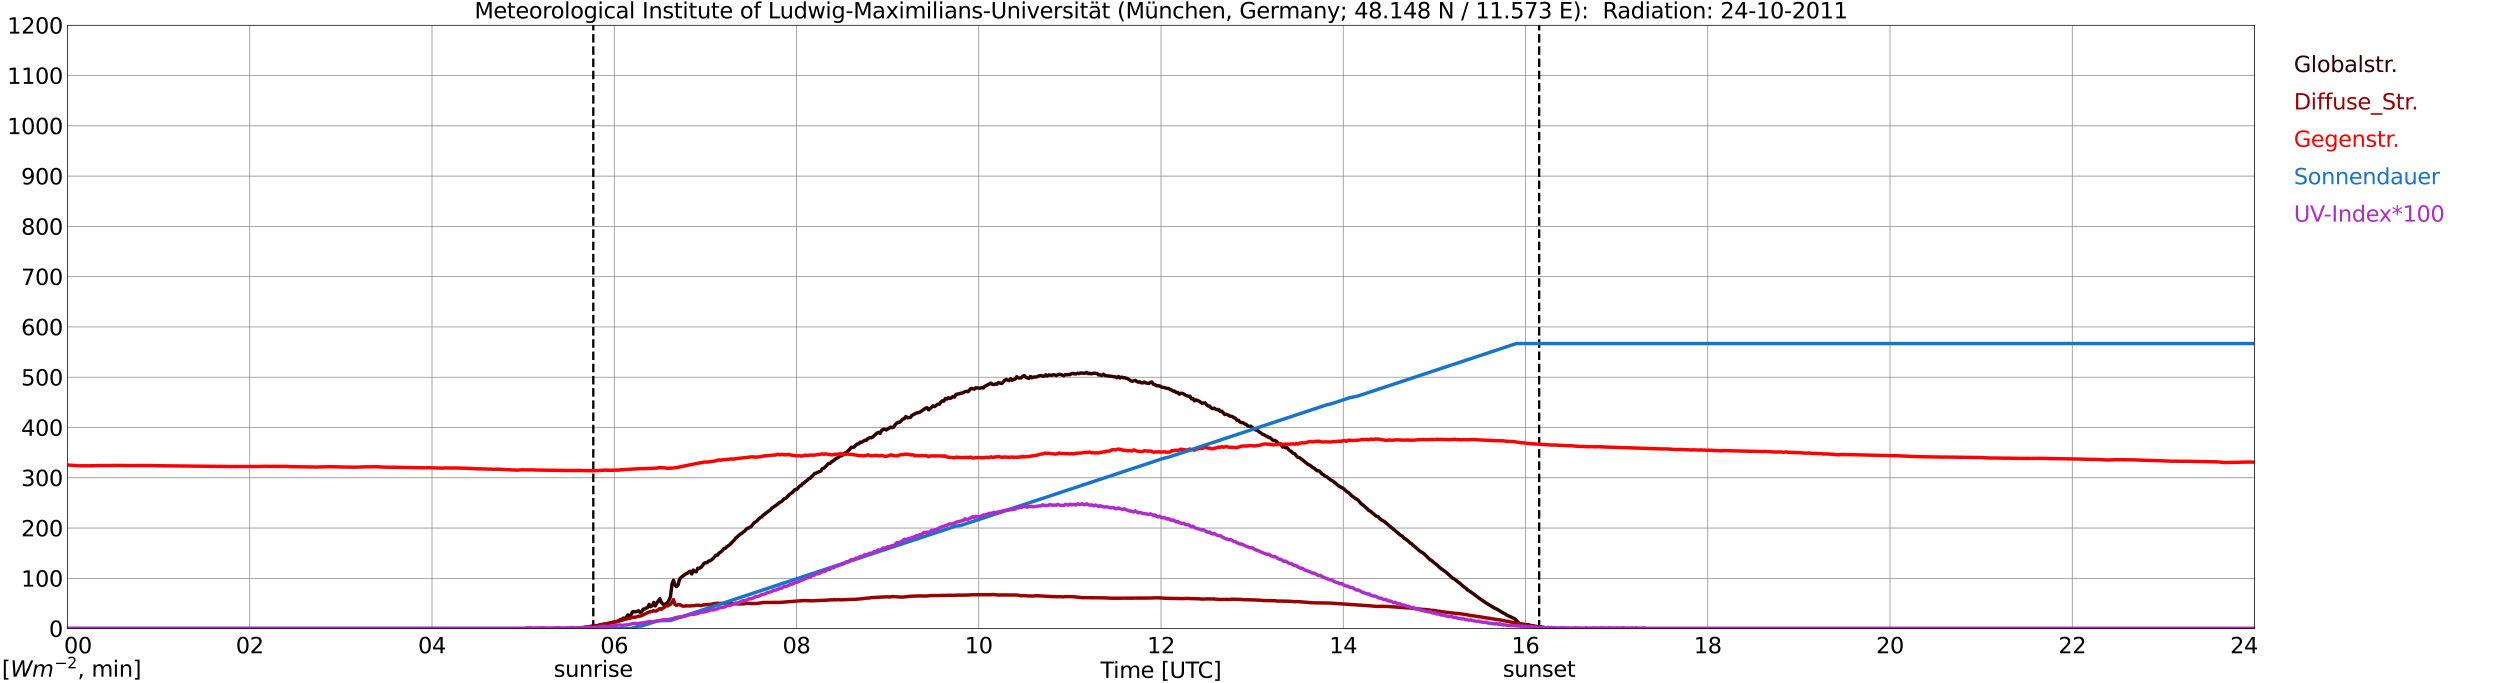 <?xml version="1.0" encoding="utf-8" standalone="no"?>
<!DOCTYPE svg PUBLIC "-//W3C//DTD SVG 1.1//EN"
  "http://www.w3.org/Graphics/SVG/1.1/DTD/svg11.dtd">
<svg xmlns:xlink="http://www.w3.org/1999/xlink" width="1085.4pt" height="296.64pt" viewBox="0 0 1085.4 296.64" xmlns="http://www.w3.org/2000/svg" version="1.1">
 <defs>
  <style type="text/css">*{stroke-linejoin: round; stroke-linecap: butt}</style>
 </defs>
 <g id="figure_1">
  <g id="patch_1">
   <path d="M 0 296.64 
L 1085.4 296.64 
L 1085.4 0 
L 0 0 
z
" style="fill: #ffffff"/>
  </g>
  <g id="axes_1">
   <g id="patch_2">
    <path d="M 29.306 272.909 
L 978.814 272.909 
L 978.814 10.976 
L 29.306 10.976 
z
" style="fill: #ffffff"/>
   </g>
   <g id="patch_3">
    <path d="M 978.814 272.909 
L 978.814 272.909 
L 978.814 10.976 
L 978.814 10.976 
z
" clip-path="url(#pbdd181af84)" style="fill: #d3d3d3; opacity: 0.25; stroke: #d3d3d3; stroke-linejoin: miter"/>
   </g>
   <g id="matplotlib.axis_1">
    <g id="xtick_1">
     <g id="line2d_1">
      <path d="M 29.306 272.909 
L 29.306 10.976 
" clip-path="url(#pbdd181af84)" style="fill: none; stroke: #808080; stroke-width: 0.3; stroke-linecap: square"/>
     </g>
     <g id="line2d_2"/>
     <g id="text_1">
      <!--    00 -->
      <g transform="translate(18.733 283.627) scale(0.095 -0.095)">
       <defs>
        <path id="DejaVuSans-20" transform="scale(0.016)"/>
        <path id="DejaVuSans-30" d="M 2034 4250 
Q 1547 4250 1301 3770 
Q 1056 3291 1056 2328 
Q 1056 1369 1301 889 
Q 1547 409 2034 409 
Q 2525 409 2770 889 
Q 3016 1369 3016 2328 
Q 3016 3291 2770 3770 
Q 2525 4250 2034 4250 
z
M 2034 4750 
Q 2819 4750 3233 4129 
Q 3647 3509 3647 2328 
Q 3647 1150 3233 529 
Q 2819 -91 2034 -91 
Q 1250 -91 836 529 
Q 422 1150 422 2328 
Q 422 3509 836 4129 
Q 1250 4750 2034 4750 
z
" transform="scale(0.016)"/>
       </defs>
       <use xlink:href="#DejaVuSans-20"/>
       <use xlink:href="#DejaVuSans-20" transform="translate(31.787 0)"/>
       <use xlink:href="#DejaVuSans-20" transform="translate(63.574 0)"/>
       <use xlink:href="#DejaVuSans-30" transform="translate(95.361 0)"/>
       <use xlink:href="#DejaVuSans-30" transform="translate(158.984 0)"/>
      </g>
     </g>
    </g>
    <g id="xtick_2">
     <g id="line2d_3">
      <path d="M 108.431 272.909 
L 108.431 10.976 
" clip-path="url(#pbdd181af84)" style="fill: none; stroke: #808080; stroke-width: 0.3; stroke-linecap: square"/>
     </g>
     <g id="line2d_4"/>
     <g id="text_2">
      <!-- 02 -->
      <g transform="translate(102.387 283.627) scale(0.095 -0.095)">
       <defs>
        <path id="DejaVuSans-32" d="M 1228 531 
L 3431 531 
L 3431 0 
L 469 0 
L 469 531 
Q 828 903 1448 1529 
Q 2069 2156 2228 2338 
Q 2531 2678 2651 2914 
Q 2772 3150 2772 3378 
Q 2772 3750 2511 3984 
Q 2250 4219 1831 4219 
Q 1534 4219 1204 4116 
Q 875 4013 500 3803 
L 500 4441 
Q 881 4594 1212 4672 
Q 1544 4750 1819 4750 
Q 2544 4750 2975 4387 
Q 3406 4025 3406 3419 
Q 3406 3131 3298 2873 
Q 3191 2616 2906 2266 
Q 2828 2175 2409 1742 
Q 1991 1309 1228 531 
z
" transform="scale(0.016)"/>
       </defs>
       <use xlink:href="#DejaVuSans-30"/>
       <use xlink:href="#DejaVuSans-32" transform="translate(63.623 0)"/>
      </g>
     </g>
    </g>
    <g id="xtick_3">
     <g id="line2d_5">
      <path d="M 187.557 272.909 
L 187.557 10.976 
" clip-path="url(#pbdd181af84)" style="fill: none; stroke: #808080; stroke-width: 0.3; stroke-linecap: square"/>
     </g>
     <g id="line2d_6"/>
     <g id="text_3">
      <!-- 04 -->
      <g transform="translate(181.513 283.627) scale(0.095 -0.095)">
       <defs>
        <path id="DejaVuSans-34" d="M 2419 4116 
L 825 1625 
L 2419 1625 
L 2419 4116 
z
M 2253 4666 
L 3047 4666 
L 3047 1625 
L 3713 1625 
L 3713 1100 
L 3047 1100 
L 3047 0 
L 2419 0 
L 2419 1100 
L 313 1100 
L 313 1709 
L 2253 4666 
z
" transform="scale(0.016)"/>
       </defs>
       <use xlink:href="#DejaVuSans-30"/>
       <use xlink:href="#DejaVuSans-34" transform="translate(63.623 0)"/>
      </g>
     </g>
    </g>
    <g id="xtick_4">
     <g id="line2d_7">
      <path d="M 266.683 272.909 
L 266.683 10.976 
" clip-path="url(#pbdd181af84)" style="fill: none; stroke: #808080; stroke-width: 0.3; stroke-linecap: square"/>
     </g>
     <g id="line2d_8"/>
     <g id="text_4">
      <!-- 06 -->
      <g transform="translate(260.638 283.627) scale(0.095 -0.095)">
       <defs>
        <path id="DejaVuSans-36" d="M 2113 2584 
Q 1688 2584 1439 2293 
Q 1191 2003 1191 1497 
Q 1191 994 1439 701 
Q 1688 409 2113 409 
Q 2538 409 2786 701 
Q 3034 994 3034 1497 
Q 3034 2003 2786 2293 
Q 2538 2584 2113 2584 
z
M 3366 4563 
L 3366 3988 
Q 3128 4100 2886 4159 
Q 2644 4219 2406 4219 
Q 1781 4219 1451 3797 
Q 1122 3375 1075 2522 
Q 1259 2794 1537 2939 
Q 1816 3084 2150 3084 
Q 2853 3084 3261 2657 
Q 3669 2231 3669 1497 
Q 3669 778 3244 343 
Q 2819 -91 2113 -91 
Q 1303 -91 875 529 
Q 447 1150 447 2328 
Q 447 3434 972 4092 
Q 1497 4750 2381 4750 
Q 2619 4750 2861 4703 
Q 3103 4656 3366 4563 
z
" transform="scale(0.016)"/>
       </defs>
       <use xlink:href="#DejaVuSans-30"/>
       <use xlink:href="#DejaVuSans-36" transform="translate(63.623 0)"/>
      </g>
     </g>
    </g>
    <g id="xtick_5">
     <g id="line2d_9">
      <path d="M 345.808 272.909 
L 345.808 10.976 
" clip-path="url(#pbdd181af84)" style="fill: none; stroke: #808080; stroke-width: 0.3; stroke-linecap: square"/>
     </g>
     <g id="line2d_10"/>
     <g id="text_5">
      <!-- 08 -->
      <g transform="translate(339.764 283.627) scale(0.095 -0.095)">
       <defs>
        <path id="DejaVuSans-38" d="M 2034 2216 
Q 1584 2216 1326 1975 
Q 1069 1734 1069 1313 
Q 1069 891 1326 650 
Q 1584 409 2034 409 
Q 2484 409 2743 651 
Q 3003 894 3003 1313 
Q 3003 1734 2745 1975 
Q 2488 2216 2034 2216 
z
M 1403 2484 
Q 997 2584 770 2862 
Q 544 3141 544 3541 
Q 544 4100 942 4425 
Q 1341 4750 2034 4750 
Q 2731 4750 3128 4425 
Q 3525 4100 3525 3541 
Q 3525 3141 3298 2862 
Q 3072 2584 2669 2484 
Q 3125 2378 3379 2068 
Q 3634 1759 3634 1313 
Q 3634 634 3220 271 
Q 2806 -91 2034 -91 
Q 1263 -91 848 271 
Q 434 634 434 1313 
Q 434 1759 690 2068 
Q 947 2378 1403 2484 
z
M 1172 3481 
Q 1172 3119 1398 2916 
Q 1625 2713 2034 2713 
Q 2441 2713 2670 2916 
Q 2900 3119 2900 3481 
Q 2900 3844 2670 4047 
Q 2441 4250 2034 4250 
Q 1625 4250 1398 4047 
Q 1172 3844 1172 3481 
z
" transform="scale(0.016)"/>
       </defs>
       <use xlink:href="#DejaVuSans-30"/>
       <use xlink:href="#DejaVuSans-38" transform="translate(63.623 0)"/>
      </g>
     </g>
    </g>
    <g id="xtick_6">
     <g id="line2d_11">
      <path d="M 424.934 272.909 
L 424.934 10.976 
" clip-path="url(#pbdd181af84)" style="fill: none; stroke: #808080; stroke-width: 0.3; stroke-linecap: square"/>
     </g>
     <g id="line2d_12"/>
     <g id="text_6">
      <!-- 10 -->
      <g transform="translate(418.89 283.627) scale(0.095 -0.095)">
       <defs>
        <path id="DejaVuSans-31" d="M 794 531 
L 1825 531 
L 1825 4091 
L 703 3866 
L 703 4441 
L 1819 4666 
L 2450 4666 
L 2450 531 
L 3481 531 
L 3481 0 
L 794 0 
L 794 531 
z
" transform="scale(0.016)"/>
       </defs>
       <use xlink:href="#DejaVuSans-31"/>
       <use xlink:href="#DejaVuSans-30" transform="translate(63.623 0)"/>
      </g>
     </g>
    </g>
    <g id="xtick_7">
     <g id="line2d_13">
      <path d="M 504.06 272.909 
L 504.06 10.976 
" clip-path="url(#pbdd181af84)" style="fill: none; stroke: #808080; stroke-width: 0.3; stroke-linecap: square"/>
     </g>
     <g id="line2d_14"/>
     <g id="text_7">
      <!-- 12 -->
      <g transform="translate(498.015 283.627) scale(0.095 -0.095)">
       <use xlink:href="#DejaVuSans-31"/>
       <use xlink:href="#DejaVuSans-32" transform="translate(63.623 0)"/>
      </g>
     </g>
    </g>
    <g id="xtick_8">
     <g id="line2d_15">
      <path d="M 583.185 272.909 
L 583.185 10.976 
" clip-path="url(#pbdd181af84)" style="fill: none; stroke: #808080; stroke-width: 0.3; stroke-linecap: square"/>
     </g>
     <g id="line2d_16"/>
     <g id="text_8">
      <!-- 14 -->
      <g transform="translate(577.141 283.627) scale(0.095 -0.095)">
       <use xlink:href="#DejaVuSans-31"/>
       <use xlink:href="#DejaVuSans-34" transform="translate(63.623 0)"/>
      </g>
     </g>
    </g>
    <g id="xtick_9">
     <g id="line2d_17">
      <path d="M 662.311 272.909 
L 662.311 10.976 
" clip-path="url(#pbdd181af84)" style="fill: none; stroke: #808080; stroke-width: 0.3; stroke-linecap: square"/>
     </g>
     <g id="line2d_18"/>
     <g id="text_9">
      <!-- 16 -->
      <g transform="translate(656.267 283.627) scale(0.095 -0.095)">
       <use xlink:href="#DejaVuSans-31"/>
       <use xlink:href="#DejaVuSans-36" transform="translate(63.623 0)"/>
      </g>
     </g>
    </g>
    <g id="xtick_10">
     <g id="line2d_19">
      <path d="M 741.437 272.909 
L 741.437 10.976 
" clip-path="url(#pbdd181af84)" style="fill: none; stroke: #808080; stroke-width: 0.3; stroke-linecap: square"/>
     </g>
     <g id="line2d_20"/>
     <g id="text_10">
      <!-- 18 -->
      <g transform="translate(735.392 283.627) scale(0.095 -0.095)">
       <use xlink:href="#DejaVuSans-31"/>
       <use xlink:href="#DejaVuSans-38" transform="translate(63.623 0)"/>
      </g>
     </g>
    </g>
    <g id="xtick_11">
     <g id="line2d_21">
      <path d="M 820.562 272.909 
L 820.562 10.976 
" clip-path="url(#pbdd181af84)" style="fill: none; stroke: #808080; stroke-width: 0.3; stroke-linecap: square"/>
     </g>
     <g id="line2d_22"/>
     <g id="text_11">
      <!-- 20 -->
      <g transform="translate(814.518 283.627) scale(0.095 -0.095)">
       <use xlink:href="#DejaVuSans-32"/>
       <use xlink:href="#DejaVuSans-30" transform="translate(63.623 0)"/>
      </g>
     </g>
    </g>
    <g id="xtick_12">
     <g id="line2d_23">
      <path d="M 899.688 272.909 
L 899.688 10.976 
" clip-path="url(#pbdd181af84)" style="fill: none; stroke: #808080; stroke-width: 0.3; stroke-linecap: square"/>
     </g>
     <g id="line2d_24"/>
     <g id="text_12">
      <!-- 22 -->
      <g transform="translate(893.644 283.627) scale(0.095 -0.095)">
       <use xlink:href="#DejaVuSans-32"/>
       <use xlink:href="#DejaVuSans-32" transform="translate(63.623 0)"/>
      </g>
     </g>
    </g>
    <g id="xtick_13">
     <g id="line2d_25">
      <path d="M 978.814 272.909 
L 978.814 10.976 
" clip-path="url(#pbdd181af84)" style="fill: none; stroke: #808080; stroke-width: 0.3; stroke-linecap: square"/>
     </g>
     <g id="line2d_26"/>
     <g id="text_13">
      <!-- 24    -->
      <g transform="translate(968.241 283.627) scale(0.095 -0.095)">
       <use xlink:href="#DejaVuSans-32"/>
       <use xlink:href="#DejaVuSans-34" transform="translate(63.623 0)"/>
       <use xlink:href="#DejaVuSans-20" transform="translate(127.246 0)"/>
       <use xlink:href="#DejaVuSans-20" transform="translate(159.033 0)"/>
       <use xlink:href="#DejaVuSans-20" transform="translate(190.82 0)"/>
      </g>
     </g>
    </g>
    <g id="text_14">
     <!-- Time [UTC] -->
     <g transform="translate(477.806 294.322) scale(0.095 -0.095)">
      <defs>
       <path id="DejaVuSans-54" d="M -19 4666 
L 3928 4666 
L 3928 4134 
L 2272 4134 
L 2272 0 
L 1638 0 
L 1638 4134 
L -19 4134 
L -19 4666 
z
" transform="scale(0.016)"/>
       <path id="DejaVuSans-69" d="M 603 3500 
L 1178 3500 
L 1178 0 
L 603 0 
L 603 3500 
z
M 603 4863 
L 1178 4863 
L 1178 4134 
L 603 4134 
L 603 4863 
z
" transform="scale(0.016)"/>
       <path id="DejaVuSans-6d" d="M 3328 2828 
Q 3544 3216 3844 3400 
Q 4144 3584 4550 3584 
Q 5097 3584 5394 3201 
Q 5691 2819 5691 2113 
L 5691 0 
L 5113 0 
L 5113 2094 
Q 5113 2597 4934 2840 
Q 4756 3084 4391 3084 
Q 3944 3084 3684 2787 
Q 3425 2491 3425 1978 
L 3425 0 
L 2847 0 
L 2847 2094 
Q 2847 2600 2669 2842 
Q 2491 3084 2119 3084 
Q 1678 3084 1418 2786 
Q 1159 2488 1159 1978 
L 1159 0 
L 581 0 
L 581 3500 
L 1159 3500 
L 1159 2956 
Q 1356 3278 1631 3431 
Q 1906 3584 2284 3584 
Q 2666 3584 2933 3390 
Q 3200 3197 3328 2828 
z
" transform="scale(0.016)"/>
       <path id="DejaVuSans-65" d="M 3597 1894 
L 3597 1613 
L 953 1613 
Q 991 1019 1311 708 
Q 1631 397 2203 397 
Q 2534 397 2845 478 
Q 3156 559 3463 722 
L 3463 178 
Q 3153 47 2828 -22 
Q 2503 -91 2169 -91 
Q 1331 -91 842 396 
Q 353 884 353 1716 
Q 353 2575 817 3079 
Q 1281 3584 2069 3584 
Q 2775 3584 3186 3129 
Q 3597 2675 3597 1894 
z
M 3022 2063 
Q 3016 2534 2758 2815 
Q 2500 3097 2075 3097 
Q 1594 3097 1305 2825 
Q 1016 2553 972 2059 
L 3022 2063 
z
" transform="scale(0.016)"/>
       <path id="DejaVuSans-5b" d="M 550 4863 
L 1875 4863 
L 1875 4416 
L 1125 4416 
L 1125 -397 
L 1875 -397 
L 1875 -844 
L 550 -844 
L 550 4863 
z
" transform="scale(0.016)"/>
       <path id="DejaVuSans-55" d="M 556 4666 
L 1191 4666 
L 1191 1831 
Q 1191 1081 1462 751 
Q 1734 422 2344 422 
Q 2950 422 3222 751 
Q 3494 1081 3494 1831 
L 3494 4666 
L 4128 4666 
L 4128 1753 
Q 4128 841 3676 375 
Q 3225 -91 2344 -91 
Q 1459 -91 1007 375 
Q 556 841 556 1753 
L 556 4666 
z
" transform="scale(0.016)"/>
       <path id="DejaVuSans-43" d="M 4122 4306 
L 4122 3641 
Q 3803 3938 3442 4084 
Q 3081 4231 2675 4231 
Q 1875 4231 1450 3742 
Q 1025 3253 1025 2328 
Q 1025 1406 1450 917 
Q 1875 428 2675 428 
Q 3081 428 3442 575 
Q 3803 722 4122 1019 
L 4122 359 
Q 3791 134 3420 21 
Q 3050 -91 2638 -91 
Q 1578 -91 968 557 
Q 359 1206 359 2328 
Q 359 3453 968 4101 
Q 1578 4750 2638 4750 
Q 3056 4750 3426 4639 
Q 3797 4528 4122 4306 
z
" transform="scale(0.016)"/>
       <path id="DejaVuSans-5d" d="M 1947 4863 
L 1947 -844 
L 622 -844 
L 622 -397 
L 1369 -397 
L 1369 4416 
L 622 4416 
L 622 4863 
L 1947 4863 
z
" transform="scale(0.016)"/>
      </defs>
      <use xlink:href="#DejaVuSans-54"/>
      <use xlink:href="#DejaVuSans-69" transform="translate(57.959 0)"/>
      <use xlink:href="#DejaVuSans-6d" transform="translate(85.742 0)"/>
      <use xlink:href="#DejaVuSans-65" transform="translate(183.154 0)"/>
      <use xlink:href="#DejaVuSans-20" transform="translate(244.678 0)"/>
      <use xlink:href="#DejaVuSans-5b" transform="translate(276.465 0)"/>
      <use xlink:href="#DejaVuSans-55" transform="translate(315.479 0)"/>
      <use xlink:href="#DejaVuSans-54" transform="translate(388.672 0)"/>
      <use xlink:href="#DejaVuSans-43" transform="translate(443.881 0)"/>
      <use xlink:href="#DejaVuSans-5d" transform="translate(513.705 0)"/>
     </g>
    </g>
   </g>
   <g id="matplotlib.axis_2">
    <g id="ytick_1">
     <g id="line2d_27">
      <path d="M 29.306 272.909 
L 978.814 272.909 
" clip-path="url(#pbdd181af84)" style="fill: none; stroke: #808080; stroke-width: 0.3; stroke-linecap: square"/>
     </g>
     <g id="line2d_28"/>
     <g id="text_15">
      <!-- 0 -->
      <g transform="translate(21.261 276.518) scale(0.095 -0.095)">
       <use xlink:href="#DejaVuSans-30"/>
      </g>
     </g>
    </g>
    <g id="ytick_2">
     <g id="line2d_29">
      <path d="M 29.306 251.081 
L 978.814 251.081 
" clip-path="url(#pbdd181af84)" style="fill: none; stroke: #808080; stroke-width: 0.3; stroke-linecap: square"/>
     </g>
     <g id="line2d_30"/>
     <g id="text_16">
      <!-- 100 -->
      <g transform="translate(9.173 254.69) scale(0.095 -0.095)">
       <use xlink:href="#DejaVuSans-31"/>
       <use xlink:href="#DejaVuSans-30" transform="translate(63.623 0)"/>
       <use xlink:href="#DejaVuSans-30" transform="translate(127.246 0)"/>
      </g>
     </g>
    </g>
    <g id="ytick_3">
     <g id="line2d_31">
      <path d="M 29.306 229.253 
L 978.814 229.253 
" clip-path="url(#pbdd181af84)" style="fill: none; stroke: #808080; stroke-width: 0.3; stroke-linecap: square"/>
     </g>
     <g id="line2d_32"/>
     <g id="text_17">
      <!-- 200 -->
      <g transform="translate(9.173 232.863) scale(0.095 -0.095)">
       <use xlink:href="#DejaVuSans-32"/>
       <use xlink:href="#DejaVuSans-30" transform="translate(63.623 0)"/>
       <use xlink:href="#DejaVuSans-30" transform="translate(127.246 0)"/>
      </g>
     </g>
    </g>
    <g id="ytick_4">
     <g id="line2d_33">
      <path d="M 29.306 207.426 
L 978.814 207.426 
" clip-path="url(#pbdd181af84)" style="fill: none; stroke: #808080; stroke-width: 0.3; stroke-linecap: square"/>
     </g>
     <g id="line2d_34"/>
     <g id="text_18">
      <!-- 300 -->
      <g transform="translate(9.173 211.035) scale(0.095 -0.095)">
       <defs>
        <path id="DejaVuSans-33" d="M 2597 2516 
Q 3050 2419 3304 2112 
Q 3559 1806 3559 1356 
Q 3559 666 3084 287 
Q 2609 -91 1734 -91 
Q 1441 -91 1130 -33 
Q 819 25 488 141 
L 488 750 
Q 750 597 1062 519 
Q 1375 441 1716 441 
Q 2309 441 2620 675 
Q 2931 909 2931 1356 
Q 2931 1769 2642 2001 
Q 2353 2234 1838 2234 
L 1294 2234 
L 1294 2753 
L 1863 2753 
Q 2328 2753 2575 2939 
Q 2822 3125 2822 3475 
Q 2822 3834 2567 4026 
Q 2313 4219 1838 4219 
Q 1578 4219 1281 4162 
Q 984 4106 628 3988 
L 628 4550 
Q 988 4650 1302 4700 
Q 1616 4750 1894 4750 
Q 2613 4750 3031 4423 
Q 3450 4097 3450 3541 
Q 3450 3153 3228 2886 
Q 3006 2619 2597 2516 
z
" transform="scale(0.016)"/>
       </defs>
       <use xlink:href="#DejaVuSans-33"/>
       <use xlink:href="#DejaVuSans-30" transform="translate(63.623 0)"/>
       <use xlink:href="#DejaVuSans-30" transform="translate(127.246 0)"/>
      </g>
     </g>
    </g>
    <g id="ytick_5">
     <g id="line2d_35">
      <path d="M 29.306 185.598 
L 978.814 185.598 
" clip-path="url(#pbdd181af84)" style="fill: none; stroke: #808080; stroke-width: 0.3; stroke-linecap: square"/>
     </g>
     <g id="line2d_36"/>
     <g id="text_19">
      <!-- 400 -->
      <g transform="translate(9.173 189.207) scale(0.095 -0.095)">
       <use xlink:href="#DejaVuSans-34"/>
       <use xlink:href="#DejaVuSans-30" transform="translate(63.623 0)"/>
       <use xlink:href="#DejaVuSans-30" transform="translate(127.246 0)"/>
      </g>
     </g>
    </g>
    <g id="ytick_6">
     <g id="line2d_37">
      <path d="M 29.306 163.77 
L 978.814 163.77 
" clip-path="url(#pbdd181af84)" style="fill: none; stroke: #808080; stroke-width: 0.3; stroke-linecap: square"/>
     </g>
     <g id="line2d_38"/>
     <g id="text_20">
      <!-- 500 -->
      <g transform="translate(9.173 167.379) scale(0.095 -0.095)">
       <defs>
        <path id="DejaVuSans-35" d="M 691 4666 
L 3169 4666 
L 3169 4134 
L 1269 4134 
L 1269 2991 
Q 1406 3038 1543 3061 
Q 1681 3084 1819 3084 
Q 2600 3084 3056 2656 
Q 3513 2228 3513 1497 
Q 3513 744 3044 326 
Q 2575 -91 1722 -91 
Q 1428 -91 1123 -41 
Q 819 9 494 109 
L 494 744 
Q 775 591 1075 516 
Q 1375 441 1709 441 
Q 2250 441 2565 725 
Q 2881 1009 2881 1497 
Q 2881 1984 2565 2268 
Q 2250 2553 1709 2553 
Q 1456 2553 1204 2497 
Q 953 2441 691 2322 
L 691 4666 
z
" transform="scale(0.016)"/>
       </defs>
       <use xlink:href="#DejaVuSans-35"/>
       <use xlink:href="#DejaVuSans-30" transform="translate(63.623 0)"/>
       <use xlink:href="#DejaVuSans-30" transform="translate(127.246 0)"/>
      </g>
     </g>
    </g>
    <g id="ytick_7">
     <g id="line2d_39">
      <path d="M 29.306 141.942 
L 978.814 141.942 
" clip-path="url(#pbdd181af84)" style="fill: none; stroke: #808080; stroke-width: 0.3; stroke-linecap: square"/>
     </g>
     <g id="line2d_40"/>
     <g id="text_21">
      <!-- 600 -->
      <g transform="translate(9.173 145.551) scale(0.095 -0.095)">
       <use xlink:href="#DejaVuSans-36"/>
       <use xlink:href="#DejaVuSans-30" transform="translate(63.623 0)"/>
       <use xlink:href="#DejaVuSans-30" transform="translate(127.246 0)"/>
      </g>
     </g>
    </g>
    <g id="ytick_8">
     <g id="line2d_41">
      <path d="M 29.306 120.114 
L 978.814 120.114 
" clip-path="url(#pbdd181af84)" style="fill: none; stroke: #808080; stroke-width: 0.3; stroke-linecap: square"/>
     </g>
     <g id="line2d_42"/>
     <g id="text_22">
      <!-- 700 -->
      <g transform="translate(9.173 123.724) scale(0.095 -0.095)">
       <defs>
        <path id="DejaVuSans-37" d="M 525 4666 
L 3525 4666 
L 3525 4397 
L 1831 0 
L 1172 0 
L 2766 4134 
L 525 4134 
L 525 4666 
z
" transform="scale(0.016)"/>
       </defs>
       <use xlink:href="#DejaVuSans-37"/>
       <use xlink:href="#DejaVuSans-30" transform="translate(63.623 0)"/>
       <use xlink:href="#DejaVuSans-30" transform="translate(127.246 0)"/>
      </g>
     </g>
    </g>
    <g id="ytick_9">
     <g id="line2d_43">
      <path d="M 29.306 98.287 
L 978.814 98.287 
" clip-path="url(#pbdd181af84)" style="fill: none; stroke: #808080; stroke-width: 0.3; stroke-linecap: square"/>
     </g>
     <g id="line2d_44"/>
     <g id="text_23">
      <!-- 800 -->
      <g transform="translate(9.173 101.896) scale(0.095 -0.095)">
       <use xlink:href="#DejaVuSans-38"/>
       <use xlink:href="#DejaVuSans-30" transform="translate(63.623 0)"/>
       <use xlink:href="#DejaVuSans-30" transform="translate(127.246 0)"/>
      </g>
     </g>
    </g>
    <g id="ytick_10">
     <g id="line2d_45">
      <path d="M 29.306 76.459 
L 978.814 76.459 
" clip-path="url(#pbdd181af84)" style="fill: none; stroke: #808080; stroke-width: 0.3; stroke-linecap: square"/>
     </g>
     <g id="line2d_46"/>
     <g id="text_24">
      <!-- 900 -->
      <g transform="translate(9.173 80.068) scale(0.095 -0.095)">
       <defs>
        <path id="DejaVuSans-39" d="M 703 97 
L 703 672 
Q 941 559 1184 500 
Q 1428 441 1663 441 
Q 2288 441 2617 861 
Q 2947 1281 2994 2138 
Q 2813 1869 2534 1725 
Q 2256 1581 1919 1581 
Q 1219 1581 811 2004 
Q 403 2428 403 3163 
Q 403 3881 828 4315 
Q 1253 4750 1959 4750 
Q 2769 4750 3195 4129 
Q 3622 3509 3622 2328 
Q 3622 1225 3098 567 
Q 2575 -91 1691 -91 
Q 1453 -91 1209 -44 
Q 966 3 703 97 
z
M 1959 2075 
Q 2384 2075 2632 2365 
Q 2881 2656 2881 3163 
Q 2881 3666 2632 3958 
Q 2384 4250 1959 4250 
Q 1534 4250 1286 3958 
Q 1038 3666 1038 3163 
Q 1038 2656 1286 2365 
Q 1534 2075 1959 2075 
z
" transform="scale(0.016)"/>
       </defs>
       <use xlink:href="#DejaVuSans-39"/>
       <use xlink:href="#DejaVuSans-30" transform="translate(63.623 0)"/>
       <use xlink:href="#DejaVuSans-30" transform="translate(127.246 0)"/>
      </g>
     </g>
    </g>
    <g id="ytick_11">
     <g id="line2d_47">
      <path d="M 29.306 54.631 
L 978.814 54.631 
" clip-path="url(#pbdd181af84)" style="fill: none; stroke: #808080; stroke-width: 0.3; stroke-linecap: square"/>
     </g>
     <g id="line2d_48"/>
     <g id="text_25">
      <!-- 1000 -->
      <g transform="translate(3.128 58.24) scale(0.095 -0.095)">
       <use xlink:href="#DejaVuSans-31"/>
       <use xlink:href="#DejaVuSans-30" transform="translate(63.623 0)"/>
       <use xlink:href="#DejaVuSans-30" transform="translate(127.246 0)"/>
       <use xlink:href="#DejaVuSans-30" transform="translate(190.869 0)"/>
      </g>
     </g>
    </g>
    <g id="ytick_12">
     <g id="line2d_49">
      <path d="M 29.306 32.803 
L 978.814 32.803 
" clip-path="url(#pbdd181af84)" style="fill: none; stroke: #808080; stroke-width: 0.3; stroke-linecap: square"/>
     </g>
     <g id="line2d_50"/>
     <g id="text_26">
      <!-- 1100 -->
      <g transform="translate(3.128 36.413) scale(0.095 -0.095)">
       <use xlink:href="#DejaVuSans-31"/>
       <use xlink:href="#DejaVuSans-31" transform="translate(63.623 0)"/>
       <use xlink:href="#DejaVuSans-30" transform="translate(127.246 0)"/>
       <use xlink:href="#DejaVuSans-30" transform="translate(190.869 0)"/>
      </g>
     </g>
    </g>
    <g id="ytick_13">
     <g id="line2d_51">
      <path d="M 29.306 10.976 
L 978.814 10.976 
" clip-path="url(#pbdd181af84)" style="fill: none; stroke: #808080; stroke-width: 0.3; stroke-linecap: square"/>
     </g>
     <g id="line2d_52"/>
     <g id="text_27">
      <!-- 1200 -->
      <g transform="translate(3.128 14.585) scale(0.095 -0.095)">
       <use xlink:href="#DejaVuSans-31"/>
       <use xlink:href="#DejaVuSans-32" transform="translate(63.623 0)"/>
       <use xlink:href="#DejaVuSans-30" transform="translate(127.246 0)"/>
       <use xlink:href="#DejaVuSans-30" transform="translate(190.869 0)"/>
      </g>
     </g>
    </g>
   </g>
   <g id="line2d_53">
    <path d="M 257.583 272.909 
L 257.583 10.976 
" clip-path="url(#pbdd181af84)" style="fill: none; stroke-dasharray: 3.7,1.6; stroke-dashoffset: 0; stroke: #000000"/>
   </g>
   <g id="line2d_54">
    <path d="M 668.246 272.909 
L 668.246 10.976 
" clip-path="url(#pbdd181af84)" style="fill: none; stroke-dasharray: 3.7,1.6; stroke-dashoffset: 0; stroke: #000000"/>
   </g>
   <g id="line2d_55">
    <path d="M 29.306 272.909 
L 249.539 272.909 
L 250.198 272.699 
L 252.176 272.581 
L 252.836 272.669 
L 256.133 272.018 
L 257.451 271.929 
L 260.089 271.486 
L 260.748 271.13 
L 261.408 271.158 
L 265.364 270.418 
L 266.683 270.034 
L 267.342 269.975 
L 268.661 269.501 
L 269.32 268.997 
L 269.98 268.879 
L 270.639 268.345 
L 271.298 268.672 
L 271.958 267.93 
L 272.617 266.983 
L 273.277 267.515 
L 273.936 266.893 
L 274.595 265.679 
L 275.255 265.503 
L 275.914 265.651 
L 277.233 265.177 
L 277.892 265.917 
L 278.552 265.621 
L 279.211 264.525 
L 279.87 264.376 
L 280.53 263.992 
L 281.189 263.785 
L 281.849 262.392 
L 282.508 263.37 
L 283.167 262.984 
L 283.827 261.593 
L 284.486 263.073 
L 285.145 261.829 
L 286.464 259.934 
L 287.124 261.563 
L 287.783 262.274 
L 288.442 262.451 
L 289.102 262.185 
L 289.761 261.742 
L 290.42 260.615 
L 291.08 259.105 
L 291.739 253.685 
L 292.399 251.908 
L 293.058 253.982 
L 293.717 254.663 
L 294.377 254.041 
L 295.036 251.435 
L 295.696 250.695 
L 297.674 249.184 
L 298.333 248.977 
L 298.992 248.324 
L 299.652 248.027 
L 300.311 249.184 
L 300.971 247.495 
L 301.63 248.176 
L 302.289 248.235 
L 302.949 246.724 
L 303.608 246.696 
L 304.267 246.399 
L 304.927 245.659 
L 305.586 244.653 
L 306.246 244.266 
L 306.905 244.297 
L 307.564 243.644 
L 308.224 243.496 
L 308.883 243.081 
L 309.543 242.52 
L 310.861 241.069 
L 311.521 241.038 
L 312.18 240.121 
L 312.839 239.707 
L 313.499 239.085 
L 314.158 238.283 
L 314.818 238.135 
L 315.477 237.426 
L 316.796 236.537 
L 318.774 234.494 
L 319.433 233.604 
L 321.411 231.886 
L 322.071 231.56 
L 322.73 230.938 
L 323.39 230.495 
L 324.049 229.666 
L 325.368 228.985 
L 326.027 228.688 
L 327.346 227.088 
L 328.665 226.141 
L 329.324 225.342 
L 329.983 224.809 
L 330.643 224.453 
L 331.302 223.713 
L 334.599 221.225 
L 335.258 220.513 
L 337.236 219.182 
L 338.555 218.086 
L 339.215 217.818 
L 340.533 216.515 
L 341.193 216.307 
L 341.852 215.687 
L 342.512 214.827 
L 343.83 213.969 
L 345.149 212.518 
L 345.808 212.518 
L 346.468 211.924 
L 347.127 211.007 
L 347.787 210.859 
L 348.446 209.971 
L 349.105 209.674 
L 349.765 209.023 
L 350.424 208.547 
L 351.083 207.928 
L 351.743 207.631 
L 352.402 206.86 
L 353.062 206.328 
L 353.721 205.529 
L 354.38 205.439 
L 355.04 205.024 
L 356.359 204.551 
L 357.018 203.514 
L 357.677 203.307 
L 358.337 202.685 
L 359.655 201.233 
L 360.315 201.205 
L 360.974 200.583 
L 362.293 199.664 
L 362.952 199.041 
L 363.612 198.804 
L 364.93 197.797 
L 365.59 197.828 
L 366.249 196.968 
L 367.568 196.346 
L 368.887 195.073 
L 369.546 194.213 
L 370.206 194.244 
L 370.865 194.095 
L 371.524 193.296 
L 372.184 192.762 
L 372.843 192.674 
L 373.502 191.963 
L 374.162 191.993 
L 375.481 191.133 
L 376.14 191.133 
L 376.799 190.424 
L 377.459 190.068 
L 378.118 190.096 
L 378.777 189.802 
L 380.096 188.645 
L 380.756 188.025 
L 381.415 187.757 
L 382.074 188.171 
L 382.734 186.958 
L 383.393 186.425 
L 384.053 186.277 
L 384.712 186.691 
L 386.031 185.862 
L 386.69 185.447 
L 387.349 185.655 
L 388.009 185.388 
L 388.668 184.41 
L 389.328 183.701 
L 389.987 183.374 
L 390.646 183.315 
L 391.965 181.922 
L 392.624 181.776 
L 393.284 180.826 
L 393.943 181.389 
L 395.262 181.241 
L 395.921 180.353 
L 397.899 179.316 
L 399.218 179.049 
L 401.856 177.214 
L 402.515 177.037 
L 403.175 177.925 
L 405.153 176.207 
L 405.812 176.502 
L 407.131 175.465 
L 407.79 175.555 
L 408.45 174.638 
L 409.109 174.016 
L 409.768 174.162 
L 410.428 172.979 
L 411.087 173.274 
L 411.746 172.652 
L 412.406 172.979 
L 413.065 172.741 
L 413.725 172.119 
L 414.384 172.416 
L 415.043 171.261 
L 418.34 170.46 
L 419 169.987 
L 419.659 169.899 
L 420.318 170.045 
L 420.978 169.247 
L 421.637 168.624 
L 422.956 168.95 
L 423.615 168.389 
L 425.593 168.535 
L 426.253 168.269 
L 426.912 168.448 
L 427.572 167.736 
L 430.209 166.343 
L 430.869 166.878 
L 431.528 166.937 
L 432.187 166.699 
L 432.847 166.817 
L 433.506 166.077 
L 434.825 166.522 
L 435.484 165.99 
L 436.144 165.16 
L 436.803 164.746 
L 438.122 165.248 
L 438.781 164.479 
L 439.44 165.099 
L 440.1 164.746 
L 440.759 164.597 
L 441.419 163.56 
L 442.078 164.034 
L 442.737 164.124 
L 443.397 164.034 
L 444.056 163.353 
L 444.716 163.087 
L 445.375 163.827 
L 446.694 164.272 
L 447.353 163.443 
L 448.012 164.004 
L 448.672 163.709 
L 449.991 163.65 
L 451.309 163.146 
L 451.969 163.028 
L 452.628 163.353 
L 453.287 163.323 
L 453.947 162.731 
L 454.606 163.264 
L 455.266 162.79 
L 456.584 162.969 
L 457.244 162.731 
L 457.903 162.762 
L 458.563 163.056 
L 459.881 162.465 
L 461.2 162.849 
L 461.859 163.115 
L 462.519 162.642 
L 463.178 162.731 
L 463.838 162.613 
L 464.497 162.672 
L 465.156 162.227 
L 465.816 162.168 
L 466.475 162.316 
L 467.134 162.347 
L 467.794 162.05 
L 468.453 162.227 
L 469.113 161.932 
L 470.431 162.019 
L 471.091 162.05 
L 471.75 161.666 
L 472.409 162.227 
L 473.069 162.05 
L 473.728 162.316 
L 475.047 161.991 
L 476.366 162.227 
L 477.025 162.79 
L 477.685 162.79 
L 478.344 163.028 
L 479.003 162.465 
L 479.663 162.969 
L 480.322 163.146 
L 481.641 163.264 
L 484.278 163.65 
L 484.938 163.975 
L 485.597 163.471 
L 486.256 164.093 
L 486.916 163.737 
L 487.575 163.945 
L 488.235 163.975 
L 488.894 164.241 
L 489.553 164.331 
L 490.872 165.248 
L 491.532 165.545 
L 492.85 165.16 
L 494.169 165.929 
L 494.828 165.752 
L 495.488 166.197 
L 496.147 166.256 
L 496.807 165.87 
L 497.466 166.256 
L 498.785 166.492 
L 499.444 165.959 
L 500.103 165.87 
L 500.763 166.848 
L 501.422 166.966 
L 502.082 167.47 
L 503.4 167.5 
L 504.06 167.943 
L 504.719 168.21 
L 505.379 168.21 
L 506.697 168.655 
L 507.357 168.624 
L 508.016 169.157 
L 508.675 169.336 
L 509.335 169.81 
L 509.994 169.81 
L 510.654 170.401 
L 511.313 170.373 
L 511.972 171.141 
L 512.632 170.727 
L 513.291 170.788 
L 513.95 171.054 
L 514.61 171.556 
L 515.929 172.06 
L 516.588 172.001 
L 517.247 173.156 
L 517.907 173.038 
L 518.566 174.044 
L 519.226 173.601 
L 520.544 174.134 
L 521.863 175.081 
L 523.182 174.874 
L 523.841 175.762 
L 524.501 176.266 
L 525.16 176.325 
L 525.819 177.096 
L 526.479 177.421 
L 527.138 177.183 
L 527.797 177.659 
L 528.457 177.895 
L 529.116 177.777 
L 529.776 178.665 
L 530.435 178.517 
L 531.754 179.968 
L 532.413 179.82 
L 533.073 180.117 
L 533.732 180.59 
L 535.051 180.857 
L 535.71 181.389 
L 536.369 181.538 
L 537.029 182.457 
L 537.688 182.426 
L 538.348 183.225 
L 539.007 183.463 
L 539.666 183.522 
L 540.326 184.026 
L 540.985 184.262 
L 541.644 184.915 
L 542.304 185.091 
L 542.963 185.032 
L 544.282 186.039 
L 544.941 186.573 
L 545.601 186.75 
L 546.26 187.075 
L 546.919 187.728 
L 547.579 188.053 
L 548.238 188.586 
L 548.898 188.765 
L 549.557 189.267 
L 550.216 189.505 
L 550.876 189.948 
L 551.535 190.068 
L 552.195 190.749 
L 552.854 191.251 
L 553.513 191.251 
L 554.173 191.638 
L 554.832 192.349 
L 555.491 192.733 
L 556.151 192.762 
L 556.81 194.065 
L 557.47 193.977 
L 558.129 194.392 
L 558.788 194.392 
L 559.448 195.132 
L 561.426 196.76 
L 562.085 196.998 
L 563.404 198.537 
L 564.063 198.657 
L 564.723 199.072 
L 568.02 201.737 
L 568.679 201.945 
L 569.998 203.01 
L 570.657 203.307 
L 571.317 203.957 
L 571.976 204.402 
L 572.635 204.431 
L 573.295 204.994 
L 573.954 205.823 
L 574.613 206.09 
L 575.273 206.742 
L 575.932 206.95 
L 577.91 208.489 
L 578.57 208.785 
L 579.889 209.822 
L 581.207 210.977 
L 583.185 212.044 
L 584.504 213.199 
L 585.823 214.205 
L 587.142 215.48 
L 588.46 216.427 
L 589.12 216.753 
L 589.779 217.316 
L 591.098 218.855 
L 591.757 219.241 
L 593.736 221.018 
L 594.395 221.727 
L 595.054 221.906 
L 595.714 222.646 
L 596.373 223.091 
L 597.032 223.742 
L 597.692 224.128 
L 598.351 224.364 
L 599.011 225.104 
L 599.67 225.667 
L 600.989 226.407 
L 608.242 232.508 
L 608.901 232.835 
L 609.561 233.665 
L 610.22 234.018 
L 611.539 235.027 
L 612.198 235.767 
L 612.858 236.064 
L 613.517 236.804 
L 614.836 237.781 
L 616.154 239.054 
L 618.133 240.298 
L 620.77 242.904 
L 621.429 243.289 
L 622.748 244.384 
L 624.067 245.452 
L 625.386 246.696 
L 627.364 248.058 
L 629.342 249.776 
L 630.661 251.048 
L 631.32 251.286 
L 633.298 252.915 
L 633.958 253.301 
L 634.617 254.01 
L 636.595 255.551 
L 637.255 256.173 
L 638.573 257.003 
L 640.552 258.483 
L 641.87 259.489 
L 645.167 261.77 
L 649.123 264.169 
L 649.783 264.407 
L 652.42 266.005 
L 653.739 266.688 
L 654.399 267.162 
L 656.377 268.05 
L 657.695 268.7 
L 659.674 270.743 
L 660.333 270.922 
L 660.992 270.922 
L 661.652 271.099 
L 663.63 271.248 
L 664.289 271.486 
L 667.586 272.077 
L 668.246 272.047 
L 672.202 272.789 
L 672.861 272.699 
L 673.521 272.848 
L 674.839 272.848 
L 676.158 272.909 
L 978.154 272.909 
L 978.154 272.909 
" clip-path="url(#pbdd181af84)" style="fill: none; stroke: #330000; stroke-width: 1.5; stroke-linecap: square"/>
   </g>
   <g id="line2d_56">
    <path d="M 29.306 272.909 
L 249.539 272.909 
L 250.198 272.736 
L 251.517 272.651 
L 260.089 271.518 
L 262.067 271.014 
L 262.726 270.973 
L 263.386 270.763 
L 264.705 270.554 
L 265.364 270.344 
L 266.683 270.132 
L 267.342 269.923 
L 268.002 269.84 
L 270.639 269.085 
L 271.958 268.748 
L 272.617 268.495 
L 273.277 268.454 
L 274.595 268.076 
L 275.255 267.95 
L 275.914 267.95 
L 277.233 267.53 
L 277.892 267.489 
L 278.552 267.279 
L 281.849 265.684 
L 283.167 265.433 
L 283.827 265.138 
L 284.486 265.348 
L 285.145 265.18 
L 286.464 264.215 
L 287.124 264.551 
L 287.783 264.005 
L 288.442 263.669 
L 289.102 262.87 
L 289.761 263.082 
L 291.08 262.368 
L 291.739 261.528 
L 292.399 260.353 
L 293.058 262.41 
L 293.717 262.829 
L 294.377 262.536 
L 295.036 262.493 
L 296.355 263.123 
L 297.014 263.206 
L 297.674 263.038 
L 299.652 263.082 
L 300.971 262.955 
L 301.63 262.955 
L 302.289 262.746 
L 303.608 262.787 
L 304.267 262.914 
L 305.586 262.619 
L 308.883 262.368 
L 309.543 262.115 
L 311.521 261.905 
L 312.18 261.991 
L 312.839 261.947 
L 313.499 262.074 
L 314.158 261.947 
L 314.818 262.074 
L 320.093 262.159 
L 322.071 262.2 
L 322.73 262.2 
L 324.049 261.991 
L 324.708 261.947 
L 326.027 262.032 
L 327.346 262.032 
L 328.665 261.991 
L 331.302 261.569 
L 338.555 261.528 
L 339.874 261.445 
L 347.787 260.814 
L 349.105 260.731 
L 352.402 260.856 
L 357.018 260.646 
L 358.996 260.563 
L 360.315 260.436 
L 361.634 260.436 
L 362.293 260.353 
L 362.952 260.436 
L 364.271 260.353 
L 364.93 260.436 
L 369.546 260.227 
L 370.865 260.227 
L 374.821 259.891 
L 376.14 259.681 
L 377.459 259.64 
L 378.118 259.472 
L 385.371 259.094 
L 386.031 259.218 
L 387.349 259.009 
L 391.965 259.262 
L 393.284 259.05 
L 393.943 259.05 
L 394.603 258.926 
L 395.921 258.841 
L 399.218 258.716 
L 401.196 258.758 
L 402.515 258.758 
L 403.834 258.59 
L 411.087 258.505 
L 411.746 258.422 
L 414.384 258.505 
L 415.043 258.38 
L 418.34 258.38 
L 420.318 258.339 
L 421.637 258.254 
L 423.615 258.212 
L 430.209 258.212 
L 430.869 258.086 
L 433.506 258.339 
L 435.484 258.295 
L 441.419 258.339 
L 443.397 258.631 
L 444.716 258.59 
L 446.694 258.758 
L 447.353 258.716 
L 448.012 258.799 
L 449.991 258.631 
L 457.244 259.05 
L 457.903 259.009 
L 459.222 259.094 
L 460.541 259.05 
L 461.859 259.135 
L 462.519 259.009 
L 465.816 259.05 
L 469.772 259.472 
L 479.003 259.555 
L 482.96 259.723 
L 499.444 259.64 
L 501.422 259.555 
L 502.741 259.555 
L 504.06 259.596 
L 505.379 259.723 
L 513.291 259.891 
L 515.269 259.808 
L 518.566 259.932 
L 520.544 259.976 
L 521.863 260.1 
L 524.501 260.017 
L 526.479 260.059 
L 527.138 260.017 
L 527.797 260.142 
L 529.116 260.227 
L 530.435 260.268 
L 531.754 260.227 
L 533.732 260.268 
L 535.051 260.142 
L 538.348 260.227 
L 540.326 260.395 
L 541.644 260.395 
L 544.941 260.478 
L 546.26 260.563 
L 547.579 260.604 
L 548.238 260.731 
L 553.513 260.814 
L 554.832 260.982 
L 556.151 260.941 
L 558.129 261.024 
L 558.788 260.982 
L 560.107 261.067 
L 561.426 261.15 
L 562.085 261.277 
L 562.745 261.15 
L 567.36 261.486 
L 568.679 261.654 
L 571.317 261.737 
L 577.251 261.822 
L 595.054 263.038 
L 597.692 263.291 
L 600.329 263.206 
L 600.989 263.291 
L 602.307 263.291 
L 613.517 264.088 
L 617.473 264.551 
L 618.792 264.634 
L 620.77 264.843 
L 621.429 265.012 
L 622.089 264.97 
L 624.067 265.306 
L 624.726 265.348 
L 626.045 265.599 
L 631.98 266.312 
L 632.639 266.312 
L 633.958 266.481 
L 635.276 266.649 
L 637.255 266.985 
L 637.914 267.153 
L 639.233 267.321 
L 643.848 267.993 
L 644.508 268.161 
L 645.827 268.327 
L 647.145 268.495 
L 648.464 268.748 
L 649.783 268.958 
L 651.102 269.126 
L 652.42 269.419 
L 655.058 269.84 
L 655.717 270.049 
L 658.355 270.468 
L 660.992 271.141 
L 662.311 271.267 
L 664.949 271.855 
L 674.18 272.909 
L 978.154 272.909 
L 978.154 272.909 
" clip-path="url(#pbdd181af84)" style="fill: none; stroke: #990000; stroke-width: 1.5; stroke-linecap: square"/>
   </g>
   <g id="line2d_57">
    <path d="M 29.306 201.886 
L 33.262 202.167 
L 34.581 202.246 
L 41.175 202.196 
L 43.153 202.124 
L 49.087 202.11 
L 51.065 202.065 
L 55.022 202.139 
L 58.319 202.117 
L 65.572 202.121 
L 66.89 202.182 
L 101.178 202.56 
L 103.816 202.536 
L 111.728 202.538 
L 115.025 202.471 
L 124.916 202.495 
L 126.235 202.597 
L 137.444 202.759 
L 143.379 202.623 
L 145.357 202.656 
L 146.676 202.676 
L 147.994 202.746 
L 154.588 202.824 
L 159.204 202.658 
L 161.182 202.656 
L 163.819 202.634 
L 165.798 202.781 
L 184.92 203.117 
L 186.238 203.069 
L 189.535 203.173 
L 192.173 203.235 
L 193.492 203.145 
L 196.129 203.213 
L 197.448 203.167 
L 202.063 203.309 
L 205.36 203.442 
L 206.679 203.518 
L 210.635 203.603 
L 211.954 203.68 
L 213.273 203.658 
L 213.932 203.748 
L 215.91 203.706 
L 224.482 204.121 
L 226.461 203.972 
L 231.076 204.005 
L 233.714 204.075 
L 236.351 204.125 
L 240.967 204.195 
L 242.945 204.228 
L 249.539 204.311 
L 251.517 204.208 
L 253.495 204.335 
L 254.814 204.328 
L 257.451 204.354 
L 259.43 204.322 
L 262.726 204.103 
L 265.364 204.193 
L 266.683 204.119 
L 268.661 204.125 
L 269.32 203.966 
L 273.277 203.758 
L 277.892 203.459 
L 279.87 203.468 
L 285.145 203.228 
L 286.464 202.966 
L 288.442 203.125 
L 289.761 203.313 
L 292.399 203.165 
L 293.058 203.023 
L 293.717 203.021 
L 299.652 201.772 
L 300.311 201.698 
L 301.63 201.381 
L 302.949 201.139 
L 306.246 200.532 
L 306.905 200.648 
L 309.543 200.27 
L 310.861 200.041 
L 312.18 199.633 
L 312.839 199.832 
L 313.499 199.653 
L 316.796 199.354 
L 317.455 199.201 
L 318.114 199.362 
L 319.433 199.138 
L 326.686 198.312 
L 328.005 198.472 
L 329.983 198.332 
L 331.302 197.989 
L 333.28 197.804 
L 333.94 197.789 
L 335.258 197.62 
L 336.577 197.559 
L 337.236 197.302 
L 337.896 197.254 
L 338.555 197.466 
L 339.215 197.335 
L 339.874 197.335 
L 340.533 197.476 
L 341.852 197.409 
L 342.512 197.267 
L 343.171 197.522 
L 345.808 197.937 
L 347.127 197.865 
L 347.787 198.044 
L 349.765 197.62 
L 350.424 197.749 
L 351.743 197.551 
L 353.062 197.638 
L 354.38 197.479 
L 357.018 197.066 
L 357.677 197.234 
L 358.337 197.077 
L 359.655 197.265 
L 360.974 197.492 
L 361.634 197.472 
L 362.293 197.26 
L 363.612 197.171 
L 364.271 197.19 
L 364.93 196.883 
L 365.59 197.356 
L 366.249 197.18 
L 366.909 197.332 
L 367.568 197.162 
L 368.227 197.136 
L 368.887 197.254 
L 369.546 197.225 
L 372.184 197.686 
L 372.843 197.81 
L 374.162 197.826 
L 374.821 197.941 
L 376.14 197.762 
L 376.799 197.437 
L 378.118 197.941 
L 380.096 197.727 
L 382.074 197.948 
L 382.734 197.706 
L 384.053 198.123 
L 385.371 198.042 
L 386.69 197.494 
L 387.349 197.59 
L 388.009 197.823 
L 389.328 197.941 
L 390.646 197.562 
L 391.306 197.313 
L 391.965 197.398 
L 393.284 197.151 
L 394.603 197.269 
L 395.262 197.524 
L 396.581 197.479 
L 397.24 197.911 
L 397.899 197.804 
L 399.218 197.902 
L 399.878 197.817 
L 400.537 197.9 
L 401.856 197.765 
L 403.175 198.256 
L 403.834 197.952 
L 407.79 197.948 
L 408.45 198.002 
L 409.109 197.889 
L 409.768 198.155 
L 410.428 197.913 
L 411.087 198.384 
L 411.746 198.522 
L 413.725 198.651 
L 414.384 198.806 
L 415.043 198.463 
L 417.681 198.701 
L 418.34 198.601 
L 419 198.651 
L 419.659 198.518 
L 420.318 198.799 
L 420.978 198.489 
L 421.637 198.522 
L 422.297 198.865 
L 424.275 198.633 
L 426.912 198.769 
L 428.231 198.502 
L 428.89 198.638 
L 429.55 198.62 
L 430.209 198.319 
L 430.869 198.574 
L 431.528 198.529 
L 432.187 198.347 
L 432.847 198.363 
L 433.506 198.177 
L 434.165 198.395 
L 435.484 198.605 
L 436.144 198.336 
L 436.803 198.505 
L 437.462 198.474 
L 438.122 198.592 
L 438.781 198.443 
L 439.44 198.422 
L 440.1 198.594 
L 440.759 198.489 
L 441.419 198.544 
L 442.737 198.4 
L 443.397 198.417 
L 444.056 198.118 
L 444.716 198.398 
L 445.375 198.195 
L 446.034 198.286 
L 448.012 197.968 
L 449.331 197.793 
L 449.991 197.69 
L 451.309 197.291 
L 451.969 197.11 
L 452.628 197.125 
L 453.287 196.848 
L 453.947 196.704 
L 454.606 196.894 
L 455.266 196.815 
L 456.584 197.018 
L 457.244 196.994 
L 457.903 197.142 
L 459.222 197.029 
L 459.881 196.66 
L 460.541 196.87 
L 463.178 197.001 
L 463.838 196.961 
L 464.497 197.094 
L 465.156 196.905 
L 465.816 197.07 
L 466.475 197.053 
L 467.134 196.791 
L 468.453 196.715 
L 469.113 196.695 
L 470.431 196.503 
L 471.091 196.361 
L 471.75 196.448 
L 473.069 196.261 
L 473.728 196.597 
L 474.388 196.518 
L 475.047 196.64 
L 476.366 196.588 
L 477.025 196.684 
L 477.685 196.374 
L 478.344 196.453 
L 479.003 196.167 
L 479.663 196.206 
L 480.322 195.898 
L 481.641 195.852 
L 482.96 195.206 
L 484.278 195.357 
L 485.597 194.949 
L 486.256 195.112 
L 486.916 195.152 
L 487.575 195.588 
L 488.235 195.505 
L 488.894 195.553 
L 489.553 195.735 
L 490.213 195.608 
L 491.532 195.796 
L 492.191 195.337 
L 493.51 195.852 
L 494.828 196.034 
L 495.488 196.101 
L 496.147 196.042 
L 496.807 195.691 
L 498.785 195.894 
L 499.444 195.811 
L 500.103 195.946 
L 500.763 196.348 
L 501.422 196.202 
L 502.082 196.261 
L 503.4 196.134 
L 504.06 196.302 
L 505.379 196.136 
L 506.697 196.344 
L 508.016 196.252 
L 508.675 195.669 
L 509.335 195.745 
L 509.994 195.453 
L 510.654 195.551 
L 511.972 195.409 
L 512.632 195.003 
L 514.61 195.32 
L 515.269 195.422 
L 516.588 194.958 
L 517.247 195.335 
L 517.907 195.182 
L 518.566 195.481 
L 519.226 194.953 
L 519.885 194.903 
L 520.544 194.7 
L 521.863 194.728 
L 523.182 194.194 
L 523.841 194.305 
L 524.501 194.606 
L 525.16 194.523 
L 525.819 194.857 
L 526.479 194.864 
L 527.797 194.453 
L 528.457 194.427 
L 529.116 194.095 
L 529.776 194.233 
L 530.435 193.879 
L 531.094 194.185 
L 532.413 193.881 
L 533.732 194.22 
L 535.71 194.231 
L 537.029 194.455 
L 537.688 194.065 
L 538.348 193.984 
L 539.007 193.65 
L 541.644 193.648 
L 542.304 193.451 
L 543.623 193.471 
L 544.282 193.622 
L 544.941 193.6 
L 546.26 193.34 
L 546.919 193.329 
L 548.238 192.884 
L 548.898 192.773 
L 550.876 192.829 
L 552.854 193.176 
L 553.513 193.002 
L 554.832 193.002 
L 555.491 192.814 
L 556.151 192.777 
L 556.81 193.043 
L 558.129 192.775 
L 558.788 192.89 
L 561.426 192.711 
L 562.085 192.871 
L 562.745 192.528 
L 563.404 192.79 
L 564.063 192.476 
L 565.382 192.227 
L 566.042 192.338 
L 567.36 192.135 
L 568.02 191.819 
L 568.679 191.81 
L 569.338 191.668 
L 569.998 191.919 
L 570.657 191.672 
L 572.635 191.555 
L 573.954 191.915 
L 575.273 191.83 
L 577.91 191.915 
L 578.57 191.727 
L 579.889 191.716 
L 580.548 191.596 
L 582.526 191.574 
L 583.185 191.286 
L 583.845 191.28 
L 584.504 191.609 
L 585.164 191.197 
L 585.823 191.087 
L 587.142 191.273 
L 589.779 191.109 
L 591.757 190.777 
L 592.417 190.856 
L 593.076 190.751 
L 594.395 190.952 
L 595.054 190.631 
L 596.373 190.762 
L 597.032 190.623 
L 597.692 190.673 
L 598.351 190.588 
L 600.329 190.974 
L 601.648 191.168 
L 602.307 191.177 
L 602.967 191.044 
L 603.626 191.031 
L 604.286 191.151 
L 606.264 190.95 
L 609.561 191.09 
L 611.539 191.022 
L 612.198 191.164 
L 612.858 191.039 
L 613.517 191.133 
L 616.154 190.867 
L 618.133 190.812 
L 618.792 190.928 
L 619.451 190.869 
L 620.77 190.904 
L 621.429 190.764 
L 622.748 190.871 
L 623.408 190.729 
L 628.683 190.847 
L 629.342 190.967 
L 630.001 190.799 
L 630.661 190.898 
L 631.32 190.692 
L 632.639 190.882 
L 633.958 190.904 
L 634.617 191.002 
L 635.276 190.847 
L 636.595 190.93 
L 637.914 190.904 
L 639.892 190.799 
L 641.211 190.922 
L 642.53 191.02 
L 647.145 191.205 
L 649.123 191.345 
L 650.442 191.336 
L 651.761 191.389 
L 652.42 191.371 
L 654.399 191.627 
L 657.036 191.686 
L 660.333 192.222 
L 660.992 192.212 
L 662.97 192.463 
L 664.949 192.666 
L 673.521 193.207 
L 674.839 193.192 
L 680.774 193.532 
L 682.092 193.508 
L 683.411 193.641 
L 685.389 193.803 
L 686.708 193.807 
L 690.005 193.947 
L 691.324 193.884 
L 691.983 194.006 
L 693.961 193.932 
L 697.258 194.095 
L 721.655 194.914 
L 724.293 194.931 
L 728.249 195.254 
L 728.909 195.095 
L 733.524 195.302 
L 734.184 195.405 
L 734.843 195.283 
L 737.48 195.405 
L 738.799 195.329 
L 739.459 195.442 
L 740.118 195.381 
L 740.777 195.518 
L 742.096 195.446 
L 747.371 195.75 
L 748.031 195.623 
L 765.174 196.055 
L 765.834 195.972 
L 767.153 196.029 
L 771.109 196.291 
L 771.768 196.193 
L 772.428 196.293 
L 773.087 196.186 
L 774.406 196.376 
L 775.065 196.232 
L 775.725 196.219 
L 776.384 196.407 
L 781 196.503 
L 782.318 196.638 
L 783.637 196.691 
L 784.296 196.78 
L 784.956 196.669 
L 785.615 196.691 
L 786.275 196.83 
L 790.89 196.942 
L 791.55 197.114 
L 792.868 197.077 
L 795.506 197.208 
L 798.143 197.455 
L 799.462 197.313 
L 803.419 197.389 
L 804.737 197.417 
L 812.65 197.623 
L 813.969 197.651 
L 821.222 197.834 
L 823.859 197.88 
L 825.837 197.963 
L 829.134 198.138 
L 831.772 198.219 
L 833.091 198.271 
L 841.003 198.413 
L 843.641 198.435 
L 845.619 198.446 
L 859.466 198.625 
L 864.741 198.884 
L 866.06 198.838 
L 870.675 198.926 
L 871.994 198.904 
L 874.632 198.993 
L 881.885 199.033 
L 885.182 198.991 
L 904.304 199.332 
L 908.26 199.471 
L 910.898 199.469 
L 914.194 199.692 
L 915.513 199.705 
L 919.469 199.557 
L 926.723 199.661 
L 930.679 199.834 
L 936.613 199.974 
L 939.251 200.089 
L 943.207 200.24 
L 949.142 200.262 
L 958.373 200.436 
M 959.692 200.48 
L 961.67 200.497 
L 963.648 200.589 
L 965.626 200.829 
L 966.945 200.783 
L 968.264 200.775 
L 976.176 200.6 
L 977.495 200.604 
L 978.154 200.622 
L 978.154 200.622 
" clip-path="url(#pbdd181af84)" style="fill: none; stroke: #ff0000; stroke-width: 1.5; stroke-linecap: square"/>
   </g>
   <g id="line2d_58">
    <path d="M 29.306 272.909 
L 273.936 272.909 
L 277.233 271.817 
L 278.552 271.817 
L 285.145 269.635 
L 287.124 269.416 
L 291.08 269.416 
L 415.043 228.38 
L 417.022 228.162 
L 505.379 198.913 
L 507.357 198.476 
L 575.932 175.775 
L 577.91 175.339 
L 585.823 172.719 
L 589.12 172.065 
L 658.355 149.145 
L 978.154 149.145 
L 978.154 149.145 
" clip-path="url(#pbdd181af84)" style="fill: none; stroke: #1773cc; stroke-width: 1.5; stroke-linecap: square"/>
   </g>
   <g id="line2d_59">
    <path d="M 29.306 272.909 
L 227.779 272.909 
L 228.439 272.581 
L 230.417 272.56 
L 231.076 272.778 
L 236.351 272.538 
L 237.011 272.756 
L 240.308 272.669 
L 241.626 272.538 
L 242.945 272.516 
L 243.604 272.756 
L 246.901 272.581 
L 248.22 272.472 
L 249.539 272.538 
L 250.198 272.669 
L 252.836 272.581 
L 254.155 272.319 
L 255.473 272.254 
L 256.792 272.45 
L 259.43 272.298 
L 260.748 271.992 
L 262.726 271.905 
L 263.386 272.036 
L 266.683 271.643 
L 268.002 271.403 
L 269.32 271.337 
L 269.98 271.512 
L 272.617 271.228 
L 274.595 270.792 
L 275.914 270.639 
L 276.573 270.792 
L 279.87 270.268 
L 281.189 270.006 
L 282.508 269.831 
L 283.167 269.962 
L 285.145 269.678 
L 288.442 269.023 
L 289.102 269.198 
L 292.399 268.543 
L 293.058 268.216 
L 295.036 267.779 
L 295.696 267.867 
L 298.333 267.255 
L 298.992 266.972 
L 300.311 266.71 
L 300.971 266.797 
L 302.949 266.36 
L 303.608 266.011 
L 304.927 265.662 
L 305.586 265.749 
L 306.905 265.444 
L 308.883 264.723 
L 309.543 264.854 
L 311.521 264.309 
L 312.18 263.938 
L 312.839 263.741 
L 313.499 263.828 
L 314.818 263.436 
L 315.477 263.043 
L 316.136 262.803 
L 316.796 262.89 
L 318.114 262.453 
L 319.433 261.777 
L 320.093 261.82 
L 321.411 261.384 
L 322.071 260.947 
L 322.73 260.751 
L 323.39 260.816 
L 324.708 260.271 
L 325.368 259.899 
L 326.027 260.009 
L 327.346 259.485 
L 328.005 259.005 
L 328.665 259.048 
L 329.983 258.59 
L 330.643 258.11 
L 331.302 258.131 
L 332.621 257.651 
L 333.28 257.171 
L 333.94 257.215 
L 335.258 256.713 
L 335.918 256.189 
L 336.577 256.254 
L 337.896 255.774 
L 338.555 255.294 
L 339.215 255.381 
L 339.874 255.097 
L 340.533 254.573 
L 341.193 254.639 
L 342.512 254.115 
L 343.171 253.591 
L 343.83 253.657 
L 344.49 253.373 
L 345.149 252.805 
L 345.808 252.915 
L 347.127 252.347 
L 347.787 251.845 
L 348.446 251.845 
L 349.105 251.561 
L 349.765 251.081 
L 351.743 250.514 
L 352.402 249.924 
L 353.062 249.924 
L 353.721 249.597 
L 354.38 249.138 
L 355.04 249.138 
L 356.359 248.636 
L 357.018 248.112 
L 357.677 248.222 
L 358.337 247.938 
L 358.996 247.327 
L 359.655 247.327 
L 360.315 247.152 
L 360.974 246.585 
L 361.634 246.585 
L 362.293 246.235 
L 362.952 245.733 
L 363.612 245.777 
L 364.93 245.122 
L 365.59 245.1 
L 366.909 244.358 
L 367.568 243.856 
L 368.227 243.943 
L 368.887 243.529 
L 369.546 242.917 
L 370.206 243.114 
L 370.865 242.852 
L 371.524 242.263 
L 372.184 242.328 
L 372.843 242.066 
L 373.502 241.499 
L 374.162 241.673 
L 374.821 241.302 
L 375.481 240.735 
L 376.14 240.975 
L 376.799 240.8 
L 377.459 240.167 
L 378.118 240.276 
L 378.777 240.014 
L 379.437 239.49 
L 380.096 239.556 
L 381.415 238.727 
L 382.074 238.945 
L 383.393 237.897 
L 384.053 237.941 
L 384.712 237.853 
L 385.371 237.33 
L 386.031 237.395 
L 386.69 237.199 
L 387.349 236.806 
L 388.009 236.849 
L 388.668 236.391 
L 389.328 235.605 
L 389.987 235.78 
L 391.965 234.776 
L 392.624 234.121 
L 393.943 234.186 
L 394.603 233.728 
L 395.262 233.903 
L 395.921 233.27 
L 396.581 233.335 
L 397.899 232.484 
L 398.559 232.549 
L 399.218 232.156 
L 399.878 232.091 
L 401.196 231.109 
L 401.856 231.261 
L 402.515 231 
L 403.175 231.13 
L 403.834 230.89 
L 404.493 230.192 
L 405.153 230.323 
L 405.812 229.974 
L 406.471 229.93 
L 407.131 229.646 
L 407.79 229.144 
L 408.45 229.1 
L 409.109 228.533 
L 409.768 228.598 
L 410.428 228.206 
L 411.087 228.075 
L 411.746 227.66 
L 412.406 227.42 
L 413.065 227.594 
L 413.725 227.267 
L 414.384 227.201 
L 415.043 226.743 
L 417.681 226.088 
L 418.34 225.914 
L 419 225.215 
L 419.659 225.608 
L 420.318 225.433 
L 421.637 224.779 
L 422.297 224.277 
L 422.956 224.691 
L 423.615 224.189 
L 424.275 224.386 
L 425.593 224.277 
L 426.912 223.556 
L 427.572 223.665 
L 428.231 223.316 
L 428.89 223.185 
L 429.55 222.858 
L 430.869 222.814 
L 431.528 222.399 
L 432.187 222.683 
L 432.847 222.334 
L 433.506 222.421 
L 434.165 222.006 
L 434.825 222.225 
L 435.484 221.701 
L 436.144 221.657 
L 436.803 221.461 
L 437.462 221.504 
L 440.759 221.024 
L 441.419 220.107 
L 442.078 220.588 
L 442.737 220.26 
L 443.397 220.348 
L 444.056 219.933 
L 445.375 219.976 
L 446.034 220.195 
L 446.694 219.867 
L 447.353 219.976 
L 448.012 219.802 
L 448.672 220.042 
L 451.309 219.627 
L 451.969 219.649 
L 452.628 219.147 
L 453.287 219.431 
L 453.947 219.387 
L 454.606 219.54 
L 455.266 219.365 
L 455.925 218.994 
L 456.584 219.322 
L 457.244 219.365 
L 457.903 219.256 
L 458.563 219.387 
L 459.222 218.951 
L 459.881 219.256 
L 460.541 219.409 
L 461.859 219.474 
L 462.519 218.972 
L 463.838 219.3 
L 464.497 218.885 
L 465.156 219.147 
L 465.816 219.147 
L 466.475 219.016 
L 467.134 219.256 
L 467.794 218.71 
L 468.453 218.951 
L 469.113 218.994 
L 469.772 218.71 
L 470.431 219.016 
L 471.091 219.147 
L 471.75 218.71 
L 472.409 219.125 
L 473.069 219.322 
L 473.728 219.147 
L 474.388 219.453 
L 475.047 219.627 
L 475.706 219.256 
L 477.025 219.911 
L 477.685 219.562 
L 479.003 220.042 
L 479.663 220.107 
L 480.322 220.02 
L 482.3 220.5 
L 482.96 220.326 
L 483.619 220.5 
L 484.278 220.828 
L 484.938 220.893 
L 485.597 220.522 
L 486.256 220.893 
L 487.575 221.177 
L 488.235 220.893 
L 488.894 221.286 
L 490.213 221.81 
L 490.872 221.854 
L 492.191 222.268 
L 492.85 221.81 
L 494.169 222.661 
L 494.828 222.509 
L 495.488 222.639 
L 496.147 222.901 
L 498.785 223.316 
L 499.444 223.076 
L 500.763 223.775 
L 501.422 223.578 
L 502.082 224.167 
L 502.741 224.408 
L 503.4 224.146 
L 504.06 224.626 
L 504.719 224.888 
L 505.379 224.669 
L 506.697 225.368 
L 507.357 225.15 
L 508.016 225.652 
L 508.675 225.935 
L 509.335 225.739 
L 510.654 226.634 
L 511.313 226.307 
L 511.972 226.961 
L 513.291 227.245 
L 513.95 227.18 
L 514.61 227.66 
L 515.269 227.878 
L 515.929 227.769 
L 517.247 228.708 
L 517.907 228.446 
L 518.566 229.057 
L 519.885 229.493 
L 521.863 230.126 
L 522.522 229.952 
L 523.841 230.869 
L 524.501 231.087 
L 525.16 230.956 
L 525.819 231.589 
L 526.479 231.829 
L 527.138 231.545 
L 527.797 232.091 
L 529.116 232.615 
L 529.776 232.571 
L 531.094 233.401 
L 531.754 233.728 
L 533.073 234.165 
L 533.732 234.405 
L 534.391 234.23 
L 535.71 235.103 
L 536.369 235.19 
L 537.029 235.649 
L 537.688 235.867 
L 538.348 236.238 
L 539.007 236.129 
L 540.326 236.871 
L 542.963 237.853 
L 543.623 237.722 
L 544.282 238.246 
L 544.941 238.617 
L 546.919 239.36 
L 547.579 239.709 
L 549.557 240.473 
L 550.216 240.713 
L 550.876 240.604 
L 551.535 241.149 
L 552.854 241.739 
L 553.513 241.608 
L 555.491 242.852 
L 556.151 242.83 
L 556.81 243.441 
L 557.47 243.703 
L 558.129 243.572 
L 559.448 244.445 
L 560.107 244.729 
L 560.766 244.729 
L 561.426 245.253 
L 562.085 245.58 
L 562.745 245.559 
L 563.404 246.082 
L 564.723 246.759 
L 565.382 246.65 
L 566.042 247.174 
L 566.701 247.545 
L 568.679 248.243 
L 569.998 248.855 
L 570.657 248.811 
L 571.976 249.684 
L 572.635 249.881 
L 573.295 249.815 
L 573.954 250.317 
L 575.273 250.928 
L 575.932 251.125 
L 577.251 251.714 
L 577.91 251.605 
L 579.229 252.456 
L 579.889 252.74 
L 580.548 252.871 
L 581.867 253.526 
L 582.526 253.373 
L 583.845 254.224 
L 584.504 254.464 
L 585.164 254.464 
L 585.823 254.923 
L 587.142 255.119 
L 588.46 255.949 
L 589.12 256.211 
L 589.779 256.145 
L 591.098 256.953 
L 593.736 257.913 
L 594.395 257.826 
L 595.054 258.35 
L 596.373 258.852 
L 597.032 258.743 
L 598.351 259.507 
L 599.011 259.725 
L 599.67 259.659 
L 600.329 260.118 
L 600.989 260.336 
L 601.648 260.227 
L 602.307 260.685 
L 602.967 260.969 
L 603.626 260.904 
L 604.945 261.602 
L 605.604 261.471 
L 606.923 262.191 
L 607.582 262.082 
L 608.901 262.759 
L 609.561 262.65 
L 610.879 263.305 
L 611.539 263.195 
L 612.198 263.61 
L 612.858 263.85 
L 613.517 263.741 
L 614.176 264.178 
L 614.836 264.374 
L 615.495 264.352 
L 616.154 264.702 
L 620.111 265.684 
L 620.77 265.553 
L 621.429 265.924 
L 622.089 266.164 
L 622.748 266.011 
L 623.408 266.382 
L 624.067 266.601 
L 624.726 266.47 
L 625.386 266.884 
L 626.045 267.037 
L 626.705 267.015 
L 627.364 267.321 
L 629.342 267.714 
L 630.001 267.561 
L 631.32 268.107 
L 631.98 267.954 
L 632.639 268.325 
L 634.617 268.696 
L 635.276 268.543 
L 635.936 268.892 
L 637.914 269.264 
L 638.573 269.089 
L 639.233 269.416 
L 640.552 269.678 
L 641.211 269.787 
L 641.87 269.613 
L 642.53 269.94 
L 643.848 270.159 
L 644.508 270.268 
L 645.167 270.093 
L 645.827 270.442 
L 649.123 270.879 
L 649.783 270.704 
L 650.442 271.032 
L 651.102 270.835 
L 651.761 271.163 
L 655.717 271.577 
L 656.377 271.643 
L 657.036 271.512 
L 657.695 271.752 
L 658.355 271.577 
L 659.014 271.861 
L 659.674 271.686 
L 660.333 271.97 
L 660.992 271.774 
L 661.652 272.079 
L 662.311 271.861 
L 662.97 272.167 
L 663.63 271.97 
L 664.289 272.254 
L 664.949 272.058 
L 665.608 272.319 
L 666.267 272.167 
L 666.927 272.407 
L 667.586 272.363 
L 668.905 272.494 
L 671.542 272.538 
L 672.202 272.363 
L 672.861 272.625 
L 673.521 272.385 
L 674.18 272.647 
L 674.839 272.45 
L 675.499 272.669 
L 677.477 272.647 
L 678.136 272.45 
L 678.796 272.712 
L 679.455 272.472 
L 680.114 272.734 
L 680.774 272.581 
L 681.433 272.734 
L 683.411 272.712 
L 684.071 272.494 
L 684.73 272.756 
L 685.389 272.581 
L 686.049 272.756 
L 688.027 272.756 
L 688.686 272.516 
L 689.346 272.756 
L 691.324 272.734 
L 691.983 272.516 
L 692.643 272.756 
L 693.302 272.647 
L 693.961 272.778 
L 694.621 272.734 
L 695.28 272.516 
L 695.939 272.756 
L 696.599 272.603 
L 697.258 272.778 
L 697.918 272.734 
L 698.577 272.516 
L 699.236 272.756 
L 699.896 272.603 
L 700.555 272.778 
L 701.215 272.734 
L 701.874 272.538 
L 702.533 272.756 
L 705.171 272.538 
L 705.83 272.778 
L 707.808 272.756 
L 708.468 272.56 
L 709.127 272.778 
L 709.786 272.734 
L 710.446 272.538 
L 711.105 272.778 
L 712.424 272.778 
L 713.743 272.56 
L 714.402 272.909 
L 978.154 272.909 
L 978.154 272.909 
" clip-path="url(#pbdd181af84)" style="fill: none; stroke: #b02bcc; stroke-width: 1.5; stroke-linecap: square"/>
   </g>
   <g id="patch_4">
    <path d="M 29.306 272.909 
L 29.306 10.976 
" style="fill: none; stroke: #000000; stroke-width: 0.3; stroke-linejoin: miter; stroke-linecap: square"/>
   </g>
   <g id="patch_5">
    <path d="M 978.814 272.909 
L 978.814 10.976 
" style="fill: none; stroke: #000000; stroke-width: 0.3; stroke-linejoin: miter; stroke-linecap: square"/>
   </g>
   <g id="patch_6">
    <path d="M 29.306 272.909 
L 978.814 272.909 
" style="fill: none; stroke: #000000; stroke-width: 0.3; stroke-linejoin: miter; stroke-linecap: square"/>
   </g>
   <g id="patch_7">
    <path d="M 29.306 10.976 
L 978.814 10.976 
" style="fill: none; stroke: #000000; stroke-width: 0.3; stroke-linejoin: miter; stroke-linecap: square"/>
   </g>
   <g id="text_28">
    <!-- sunrise -->
    <g transform="translate(240.419 293.863) scale(0.095 -0.095)">
     <defs>
      <path id="DejaVuSans-73" d="M 2834 3397 
L 2834 2853 
Q 2591 2978 2328 3040 
Q 2066 3103 1784 3103 
Q 1356 3103 1142 2972 
Q 928 2841 928 2578 
Q 928 2378 1081 2264 
Q 1234 2150 1697 2047 
L 1894 2003 
Q 2506 1872 2764 1633 
Q 3022 1394 3022 966 
Q 3022 478 2636 193 
Q 2250 -91 1575 -91 
Q 1294 -91 989 -36 
Q 684 19 347 128 
L 347 722 
Q 666 556 975 473 
Q 1284 391 1588 391 
Q 1994 391 2212 530 
Q 2431 669 2431 922 
Q 2431 1156 2273 1281 
Q 2116 1406 1581 1522 
L 1381 1569 
Q 847 1681 609 1914 
Q 372 2147 372 2553 
Q 372 3047 722 3315 
Q 1072 3584 1716 3584 
Q 2034 3584 2315 3537 
Q 2597 3491 2834 3397 
z
" transform="scale(0.016)"/>
      <path id="DejaVuSans-75" d="M 544 1381 
L 544 3500 
L 1119 3500 
L 1119 1403 
Q 1119 906 1312 657 
Q 1506 409 1894 409 
Q 2359 409 2629 706 
Q 2900 1003 2900 1516 
L 2900 3500 
L 3475 3500 
L 3475 0 
L 2900 0 
L 2900 538 
Q 2691 219 2414 64 
Q 2138 -91 1772 -91 
Q 1169 -91 856 284 
Q 544 659 544 1381 
z
M 1991 3584 
L 1991 3584 
z
" transform="scale(0.016)"/>
      <path id="DejaVuSans-6e" d="M 3513 2113 
L 3513 0 
L 2938 0 
L 2938 2094 
Q 2938 2591 2744 2837 
Q 2550 3084 2163 3084 
Q 1697 3084 1428 2787 
Q 1159 2491 1159 1978 
L 1159 0 
L 581 0 
L 581 3500 
L 1159 3500 
L 1159 2956 
Q 1366 3272 1645 3428 
Q 1925 3584 2291 3584 
Q 2894 3584 3203 3211 
Q 3513 2838 3513 2113 
z
" transform="scale(0.016)"/>
      <path id="DejaVuSans-72" d="M 2631 2963 
Q 2534 3019 2420 3045 
Q 2306 3072 2169 3072 
Q 1681 3072 1420 2755 
Q 1159 2438 1159 1844 
L 1159 0 
L 581 0 
L 581 3500 
L 1159 3500 
L 1159 2956 
Q 1341 3275 1631 3429 
Q 1922 3584 2338 3584 
Q 2397 3584 2469 3576 
Q 2541 3569 2628 3553 
L 2631 2963 
z
" transform="scale(0.016)"/>
     </defs>
     <use xlink:href="#DejaVuSans-73"/>
     <use xlink:href="#DejaVuSans-75" transform="translate(52.1 0)"/>
     <use xlink:href="#DejaVuSans-6e" transform="translate(115.479 0)"/>
     <use xlink:href="#DejaVuSans-72" transform="translate(178.857 0)"/>
     <use xlink:href="#DejaVuSans-69" transform="translate(219.971 0)"/>
     <use xlink:href="#DejaVuSans-73" transform="translate(247.754 0)"/>
     <use xlink:href="#DejaVuSans-65" transform="translate(299.854 0)"/>
    </g>
   </g>
   <g id="text_29">
    <!-- sunset -->
    <g transform="translate(652.491 293.863) scale(0.095 -0.095)">
     <defs>
      <path id="DejaVuSans-74" d="M 1172 4494 
L 1172 3500 
L 2356 3500 
L 2356 3053 
L 1172 3053 
L 1172 1153 
Q 1172 725 1289 603 
Q 1406 481 1766 481 
L 2356 481 
L 2356 0 
L 1766 0 
Q 1100 0 847 248 
Q 594 497 594 1153 
L 594 3053 
L 172 3053 
L 172 3500 
L 594 3500 
L 594 4494 
L 1172 4494 
z
" transform="scale(0.016)"/>
     </defs>
     <use xlink:href="#DejaVuSans-73"/>
     <use xlink:href="#DejaVuSans-75" transform="translate(52.1 0)"/>
     <use xlink:href="#DejaVuSans-6e" transform="translate(115.479 0)"/>
     <use xlink:href="#DejaVuSans-73" transform="translate(178.857 0)"/>
     <use xlink:href="#DejaVuSans-65" transform="translate(230.957 0)"/>
     <use xlink:href="#DejaVuSans-74" transform="translate(292.48 0)"/>
    </g>
   </g>
   <g id="text_30">
    <!-- [$Wm^{-2}$, min] -->
    <g transform="translate(0.821 293.863) scale(0.095 -0.095)">
     <defs>
      <path id="DejaVuSans-Oblique-57" d="M 616 4666 
L 1228 4666 
L 1453 697 
L 3213 4666 
L 3916 4666 
L 4147 697 
L 5888 4666 
L 6528 4666 
L 4453 0 
L 3659 0 
L 3444 3891 
L 1697 0 
L 903 0 
L 616 4666 
z
" transform="scale(0.016)"/>
      <path id="DejaVuSans-Oblique-6d" d="M 5747 2113 
L 5338 0 
L 4763 0 
L 5166 2094 
Q 5191 2228 5203 2325 
Q 5216 2422 5216 2491 
Q 5216 2772 5059 2928 
Q 4903 3084 4622 3084 
Q 4203 3084 3875 2770 
Q 3547 2456 3450 1953 
L 3066 0 
L 2491 0 
L 2900 2094 
Q 2925 2209 2937 2307 
Q 2950 2406 2950 2484 
Q 2950 2769 2794 2926 
Q 2638 3084 2363 3084 
Q 1938 3084 1609 2770 
Q 1281 2456 1184 1953 
L 800 0 
L 225 0 
L 909 3500 
L 1484 3500 
L 1375 2956 
Q 1609 3263 1923 3423 
Q 2238 3584 2597 3584 
Q 2978 3584 3223 3384 
Q 3469 3184 3519 2828 
Q 3781 3197 4126 3390 
Q 4472 3584 4856 3584 
Q 5306 3584 5551 3325 
Q 5797 3066 5797 2591 
Q 5797 2488 5784 2364 
Q 5772 2241 5747 2113 
z
" transform="scale(0.016)"/>
      <path id="DejaVuSans-2212" d="M 678 2272 
L 4684 2272 
L 4684 1741 
L 678 1741 
L 678 2272 
z
" transform="scale(0.016)"/>
      <path id="DejaVuSans-2c" d="M 750 794 
L 1409 794 
L 1409 256 
L 897 -744 
L 494 -744 
L 750 256 
L 750 794 
z
" transform="scale(0.016)"/>
     </defs>
     <use xlink:href="#DejaVuSans-5b" transform="translate(0 0.766)"/>
     <use xlink:href="#DejaVuSans-Oblique-57" transform="translate(39.014 0.766)"/>
     <use xlink:href="#DejaVuSans-Oblique-6d" transform="translate(137.891 0.766)"/>
     <use xlink:href="#DejaVuSans-2212" transform="translate(239.953 39.047) scale(0.7)"/>
     <use xlink:href="#DejaVuSans-32" transform="translate(298.605 39.047) scale(0.7)"/>
     <use xlink:href="#DejaVuSans-2c" transform="translate(345.875 0.766)"/>
     <use xlink:href="#DejaVuSans-20" transform="translate(377.663 0.766)"/>
     <use xlink:href="#DejaVuSans-6d" transform="translate(409.45 0.766)"/>
     <use xlink:href="#DejaVuSans-69" transform="translate(506.862 0.766)"/>
     <use xlink:href="#DejaVuSans-6e" transform="translate(534.645 0.766)"/>
     <use xlink:href="#DejaVuSans-5d" transform="translate(598.024 0.766)"/>
    </g>
   </g>
   <g id="text_31">
    <!-- Globalstr. -->
    <g style="fill: #330000" transform="translate(995.905 31.291) scale(0.095 -0.095)">
     <defs>
      <path id="DejaVuSans-47" d="M 3809 666 
L 3809 1919 
L 2778 1919 
L 2778 2438 
L 4434 2438 
L 4434 434 
Q 4069 175 3628 42 
Q 3188 -91 2688 -91 
Q 1594 -91 976 548 
Q 359 1188 359 2328 
Q 359 3472 976 4111 
Q 1594 4750 2688 4750 
Q 3144 4750 3555 4637 
Q 3966 4525 4313 4306 
L 4313 3634 
Q 3963 3931 3569 4081 
Q 3175 4231 2741 4231 
Q 1884 4231 1454 3753 
Q 1025 3275 1025 2328 
Q 1025 1384 1454 906 
Q 1884 428 2741 428 
Q 3075 428 3337 486 
Q 3600 544 3809 666 
z
" transform="scale(0.016)"/>
      <path id="DejaVuSans-6c" d="M 603 4863 
L 1178 4863 
L 1178 0 
L 603 0 
L 603 4863 
z
" transform="scale(0.016)"/>
      <path id="DejaVuSans-6f" d="M 1959 3097 
Q 1497 3097 1228 2736 
Q 959 2375 959 1747 
Q 959 1119 1226 758 
Q 1494 397 1959 397 
Q 2419 397 2687 759 
Q 2956 1122 2956 1747 
Q 2956 2369 2687 2733 
Q 2419 3097 1959 3097 
z
M 1959 3584 
Q 2709 3584 3137 3096 
Q 3566 2609 3566 1747 
Q 3566 888 3137 398 
Q 2709 -91 1959 -91 
Q 1206 -91 779 398 
Q 353 888 353 1747 
Q 353 2609 779 3096 
Q 1206 3584 1959 3584 
z
" transform="scale(0.016)"/>
      <path id="DejaVuSans-62" d="M 3116 1747 
Q 3116 2381 2855 2742 
Q 2594 3103 2138 3103 
Q 1681 3103 1420 2742 
Q 1159 2381 1159 1747 
Q 1159 1113 1420 752 
Q 1681 391 2138 391 
Q 2594 391 2855 752 
Q 3116 1113 3116 1747 
z
M 1159 2969 
Q 1341 3281 1617 3432 
Q 1894 3584 2278 3584 
Q 2916 3584 3314 3078 
Q 3713 2572 3713 1747 
Q 3713 922 3314 415 
Q 2916 -91 2278 -91 
Q 1894 -91 1617 61 
Q 1341 213 1159 525 
L 1159 0 
L 581 0 
L 581 4863 
L 1159 4863 
L 1159 2969 
z
" transform="scale(0.016)"/>
      <path id="DejaVuSans-61" d="M 2194 1759 
Q 1497 1759 1228 1600 
Q 959 1441 959 1056 
Q 959 750 1161 570 
Q 1363 391 1709 391 
Q 2188 391 2477 730 
Q 2766 1069 2766 1631 
L 2766 1759 
L 2194 1759 
z
M 3341 1997 
L 3341 0 
L 2766 0 
L 2766 531 
Q 2569 213 2275 61 
Q 1981 -91 1556 -91 
Q 1019 -91 701 211 
Q 384 513 384 1019 
Q 384 1609 779 1909 
Q 1175 2209 1959 2209 
L 2766 2209 
L 2766 2266 
Q 2766 2663 2505 2880 
Q 2244 3097 1772 3097 
Q 1472 3097 1187 3025 
Q 903 2953 641 2809 
L 641 3341 
Q 956 3463 1253 3523 
Q 1550 3584 1831 3584 
Q 2591 3584 2966 3190 
Q 3341 2797 3341 1997 
z
" transform="scale(0.016)"/>
      <path id="DejaVuSans-2e" d="M 684 794 
L 1344 794 
L 1344 0 
L 684 0 
L 684 794 
z
" transform="scale(0.016)"/>
     </defs>
     <use xlink:href="#DejaVuSans-47"/>
     <use xlink:href="#DejaVuSans-6c" transform="translate(77.49 0)"/>
     <use xlink:href="#DejaVuSans-6f" transform="translate(105.273 0)"/>
     <use xlink:href="#DejaVuSans-62" transform="translate(166.455 0)"/>
     <use xlink:href="#DejaVuSans-61" transform="translate(229.932 0)"/>
     <use xlink:href="#DejaVuSans-6c" transform="translate(291.211 0)"/>
     <use xlink:href="#DejaVuSans-73" transform="translate(318.994 0)"/>
     <use xlink:href="#DejaVuSans-74" transform="translate(371.094 0)"/>
     <use xlink:href="#DejaVuSans-72" transform="translate(410.303 0)"/>
     <use xlink:href="#DejaVuSans-2e" transform="translate(442.291 0)"/>
    </g>
   </g>
   <g id="text_32">
    <!-- Diffuse_Str. -->
    <g style="fill: #990000" transform="translate(995.905 47.531) scale(0.095 -0.095)">
     <defs>
      <path id="DejaVuSans-44" d="M 1259 4147 
L 1259 519 
L 2022 519 
Q 2988 519 3436 956 
Q 3884 1394 3884 2338 
Q 3884 3275 3436 3711 
Q 2988 4147 2022 4147 
L 1259 4147 
z
M 628 4666 
L 1925 4666 
Q 3281 4666 3915 4102 
Q 4550 3538 4550 2338 
Q 4550 1131 3912 565 
Q 3275 0 1925 0 
L 628 0 
L 628 4666 
z
" transform="scale(0.016)"/>
      <path id="DejaVuSans-66" d="M 2375 4863 
L 2375 4384 
L 1825 4384 
Q 1516 4384 1395 4259 
Q 1275 4134 1275 3809 
L 1275 3500 
L 2222 3500 
L 2222 3053 
L 1275 3053 
L 1275 0 
L 697 0 
L 697 3053 
L 147 3053 
L 147 3500 
L 697 3500 
L 697 3744 
Q 697 4328 969 4595 
Q 1241 4863 1831 4863 
L 2375 4863 
z
" transform="scale(0.016)"/>
      <path id="DejaVuSans-5f" d="M 3263 -1063 
L 3263 -1509 
L -63 -1509 
L -63 -1063 
L 3263 -1063 
z
" transform="scale(0.016)"/>
      <path id="DejaVuSans-53" d="M 3425 4513 
L 3425 3897 
Q 3066 4069 2747 4153 
Q 2428 4238 2131 4238 
Q 1616 4238 1336 4038 
Q 1056 3838 1056 3469 
Q 1056 3159 1242 3001 
Q 1428 2844 1947 2747 
L 2328 2669 
Q 3034 2534 3370 2195 
Q 3706 1856 3706 1288 
Q 3706 609 3251 259 
Q 2797 -91 1919 -91 
Q 1588 -91 1214 -16 
Q 841 59 441 206 
L 441 856 
Q 825 641 1194 531 
Q 1563 422 1919 422 
Q 2459 422 2753 634 
Q 3047 847 3047 1241 
Q 3047 1584 2836 1778 
Q 2625 1972 2144 2069 
L 1759 2144 
Q 1053 2284 737 2584 
Q 422 2884 422 3419 
Q 422 4038 858 4394 
Q 1294 4750 2059 4750 
Q 2388 4750 2728 4690 
Q 3069 4631 3425 4513 
z
" transform="scale(0.016)"/>
     </defs>
     <use xlink:href="#DejaVuSans-44"/>
     <use xlink:href="#DejaVuSans-69" transform="translate(77.002 0)"/>
     <use xlink:href="#DejaVuSans-66" transform="translate(104.785 0)"/>
     <use xlink:href="#DejaVuSans-66" transform="translate(139.99 0)"/>
     <use xlink:href="#DejaVuSans-75" transform="translate(175.195 0)"/>
     <use xlink:href="#DejaVuSans-73" transform="translate(238.574 0)"/>
     <use xlink:href="#DejaVuSans-65" transform="translate(290.674 0)"/>
     <use xlink:href="#DejaVuSans-5f" transform="translate(352.197 0)"/>
     <use xlink:href="#DejaVuSans-53" transform="translate(402.197 0)"/>
     <use xlink:href="#DejaVuSans-74" transform="translate(465.674 0)"/>
     <use xlink:href="#DejaVuSans-72" transform="translate(504.883 0)"/>
     <use xlink:href="#DejaVuSans-2e" transform="translate(536.871 0)"/>
    </g>
   </g>
   <g id="text_33">
    <!-- Gegenstr. -->
    <g style="fill: #ff0000" transform="translate(995.905 63.771) scale(0.095 -0.095)">
     <defs>
      <path id="DejaVuSans-67" d="M 2906 1791 
Q 2906 2416 2648 2759 
Q 2391 3103 1925 3103 
Q 1463 3103 1205 2759 
Q 947 2416 947 1791 
Q 947 1169 1205 825 
Q 1463 481 1925 481 
Q 2391 481 2648 825 
Q 2906 1169 2906 1791 
z
M 3481 434 
Q 3481 -459 3084 -895 
Q 2688 -1331 1869 -1331 
Q 1566 -1331 1297 -1286 
Q 1028 -1241 775 -1147 
L 775 -588 
Q 1028 -725 1275 -790 
Q 1522 -856 1778 -856 
Q 2344 -856 2625 -561 
Q 2906 -266 2906 331 
L 2906 616 
Q 2728 306 2450 153 
Q 2172 0 1784 0 
Q 1141 0 747 490 
Q 353 981 353 1791 
Q 353 2603 747 3093 
Q 1141 3584 1784 3584 
Q 2172 3584 2450 3431 
Q 2728 3278 2906 2969 
L 2906 3500 
L 3481 3500 
L 3481 434 
z
" transform="scale(0.016)"/>
     </defs>
     <use xlink:href="#DejaVuSans-47"/>
     <use xlink:href="#DejaVuSans-65" transform="translate(77.49 0)"/>
     <use xlink:href="#DejaVuSans-67" transform="translate(139.014 0)"/>
     <use xlink:href="#DejaVuSans-65" transform="translate(202.49 0)"/>
     <use xlink:href="#DejaVuSans-6e" transform="translate(264.014 0)"/>
     <use xlink:href="#DejaVuSans-73" transform="translate(327.393 0)"/>
     <use xlink:href="#DejaVuSans-74" transform="translate(379.492 0)"/>
     <use xlink:href="#DejaVuSans-72" transform="translate(418.701 0)"/>
     <use xlink:href="#DejaVuSans-2e" transform="translate(450.689 0)"/>
    </g>
   </g>
   <g id="text_34">
    <!-- Sonnendauer -->
    <g style="fill: #1773cc" transform="translate(995.905 80.01) scale(0.095 -0.095)">
     <defs>
      <path id="DejaVuSans-64" d="M 2906 2969 
L 2906 4863 
L 3481 4863 
L 3481 0 
L 2906 0 
L 2906 525 
Q 2725 213 2448 61 
Q 2172 -91 1784 -91 
Q 1150 -91 751 415 
Q 353 922 353 1747 
Q 353 2572 751 3078 
Q 1150 3584 1784 3584 
Q 2172 3584 2448 3432 
Q 2725 3281 2906 2969 
z
M 947 1747 
Q 947 1113 1208 752 
Q 1469 391 1925 391 
Q 2381 391 2643 752 
Q 2906 1113 2906 1747 
Q 2906 2381 2643 2742 
Q 2381 3103 1925 3103 
Q 1469 3103 1208 2742 
Q 947 2381 947 1747 
z
" transform="scale(0.016)"/>
     </defs>
     <use xlink:href="#DejaVuSans-53"/>
     <use xlink:href="#DejaVuSans-6f" transform="translate(63.477 0)"/>
     <use xlink:href="#DejaVuSans-6e" transform="translate(124.658 0)"/>
     <use xlink:href="#DejaVuSans-6e" transform="translate(188.037 0)"/>
     <use xlink:href="#DejaVuSans-65" transform="translate(251.416 0)"/>
     <use xlink:href="#DejaVuSans-6e" transform="translate(312.939 0)"/>
     <use xlink:href="#DejaVuSans-64" transform="translate(376.318 0)"/>
     <use xlink:href="#DejaVuSans-61" transform="translate(439.795 0)"/>
     <use xlink:href="#DejaVuSans-75" transform="translate(501.074 0)"/>
     <use xlink:href="#DejaVuSans-65" transform="translate(564.453 0)"/>
     <use xlink:href="#DejaVuSans-72" transform="translate(625.977 0)"/>
    </g>
   </g>
   <g id="text_35">
    <!-- UV-Index*100 -->
    <g style="fill: #b02bcc" transform="translate(995.905 96.25) scale(0.095 -0.095)">
     <defs>
      <path id="DejaVuSans-56" d="M 1831 0 
L 50 4666 
L 709 4666 
L 2188 738 
L 3669 4666 
L 4325 4666 
L 2547 0 
L 1831 0 
z
" transform="scale(0.016)"/>
      <path id="DejaVuSans-2d" d="M 313 2009 
L 1997 2009 
L 1997 1497 
L 313 1497 
L 313 2009 
z
" transform="scale(0.016)"/>
      <path id="DejaVuSans-49" d="M 628 4666 
L 1259 4666 
L 1259 0 
L 628 0 
L 628 4666 
z
" transform="scale(0.016)"/>
      <path id="DejaVuSans-78" d="M 3513 3500 
L 2247 1797 
L 3578 0 
L 2900 0 
L 1881 1375 
L 863 0 
L 184 0 
L 1544 1831 
L 300 3500 
L 978 3500 
L 1906 2253 
L 2834 3500 
L 3513 3500 
z
" transform="scale(0.016)"/>
      <path id="DejaVuSans-2a" d="M 3009 3897 
L 1888 3291 
L 3009 2681 
L 2828 2375 
L 1778 3009 
L 1778 1831 
L 1422 1831 
L 1422 3009 
L 372 2375 
L 191 2681 
L 1313 3291 
L 191 3897 
L 372 4206 
L 1422 3572 
L 1422 4750 
L 1778 4750 
L 1778 3572 
L 2828 4206 
L 3009 3897 
z
" transform="scale(0.016)"/>
     </defs>
     <use xlink:href="#DejaVuSans-55"/>
     <use xlink:href="#DejaVuSans-56" transform="translate(73.193 0)"/>
     <use xlink:href="#DejaVuSans-2d" transform="translate(135.727 0)"/>
     <use xlink:href="#DejaVuSans-49" transform="translate(171.811 0)"/>
     <use xlink:href="#DejaVuSans-6e" transform="translate(201.303 0)"/>
     <use xlink:href="#DejaVuSans-64" transform="translate(264.682 0)"/>
     <use xlink:href="#DejaVuSans-65" transform="translate(328.158 0)"/>
     <use xlink:href="#DejaVuSans-78" transform="translate(387.932 0)"/>
     <use xlink:href="#DejaVuSans-2a" transform="translate(447.111 0)"/>
     <use xlink:href="#DejaVuSans-31" transform="translate(497.111 0)"/>
     <use xlink:href="#DejaVuSans-30" transform="translate(560.734 0)"/>
     <use xlink:href="#DejaVuSans-30" transform="translate(624.357 0)"/>
    </g>
   </g>
   <g id="text_36">
    <!-- Meteorological Institute of Ludwig-Maximilians-Universität (München, Germany; 48.148 N / 11.573 E):  Radiation: 24-10-2011 -->
    <g transform="translate(206.01 7.976) scale(0.095 -0.095)">
     <defs>
      <path id="DejaVuSans-4d" d="M 628 4666 
L 1569 4666 
L 2759 1491 
L 3956 4666 
L 4897 4666 
L 4897 0 
L 4281 0 
L 4281 4097 
L 3078 897 
L 2444 897 
L 1241 4097 
L 1241 0 
L 628 0 
L 628 4666 
z
" transform="scale(0.016)"/>
      <path id="DejaVuSans-63" d="M 3122 3366 
L 3122 2828 
Q 2878 2963 2633 3030 
Q 2388 3097 2138 3097 
Q 1578 3097 1268 2742 
Q 959 2388 959 1747 
Q 959 1106 1268 751 
Q 1578 397 2138 397 
Q 2388 397 2633 464 
Q 2878 531 3122 666 
L 3122 134 
Q 2881 22 2623 -34 
Q 2366 -91 2075 -91 
Q 1284 -91 818 406 
Q 353 903 353 1747 
Q 353 2603 823 3093 
Q 1294 3584 2113 3584 
Q 2378 3584 2631 3529 
Q 2884 3475 3122 3366 
z
" transform="scale(0.016)"/>
      <path id="DejaVuSans-4c" d="M 628 4666 
L 1259 4666 
L 1259 531 
L 3531 531 
L 3531 0 
L 628 0 
L 628 4666 
z
" transform="scale(0.016)"/>
      <path id="DejaVuSans-77" d="M 269 3500 
L 844 3500 
L 1563 769 
L 2278 3500 
L 2956 3500 
L 3675 769 
L 4391 3500 
L 4966 3500 
L 4050 0 
L 3372 0 
L 2619 2869 
L 1863 0 
L 1184 0 
L 269 3500 
z
" transform="scale(0.016)"/>
      <path id="DejaVuSans-76" d="M 191 3500 
L 800 3500 
L 1894 563 
L 2988 3500 
L 3597 3500 
L 2284 0 
L 1503 0 
L 191 3500 
z
" transform="scale(0.016)"/>
      <path id="DejaVuSans-e4" d="M 2194 1759 
Q 1497 1759 1228 1600 
Q 959 1441 959 1056 
Q 959 750 1161 570 
Q 1363 391 1709 391 
Q 2188 391 2477 730 
Q 2766 1069 2766 1631 
L 2766 1759 
L 2194 1759 
z
M 3341 1997 
L 3341 0 
L 2766 0 
L 2766 531 
Q 2569 213 2275 61 
Q 1981 -91 1556 -91 
Q 1019 -91 701 211 
Q 384 513 384 1019 
Q 384 1609 779 1909 
Q 1175 2209 1959 2209 
L 2766 2209 
L 2766 2266 
Q 2766 2663 2505 2880 
Q 2244 3097 1772 3097 
Q 1472 3097 1187 3025 
Q 903 2953 641 2809 
L 641 3341 
Q 956 3463 1253 3523 
Q 1550 3584 1831 3584 
Q 2591 3584 2966 3190 
Q 3341 2797 3341 1997 
z
M 2150 4850 
L 2784 4850 
L 2784 4219 
L 2150 4219 
L 2150 4850 
z
M 928 4850 
L 1562 4850 
L 1562 4219 
L 928 4219 
L 928 4850 
z
" transform="scale(0.016)"/>
      <path id="DejaVuSans-28" d="M 1984 4856 
Q 1566 4138 1362 3434 
Q 1159 2731 1159 2009 
Q 1159 1288 1364 580 
Q 1569 -128 1984 -844 
L 1484 -844 
Q 1016 -109 783 600 
Q 550 1309 550 2009 
Q 550 2706 781 3412 
Q 1013 4119 1484 4856 
L 1984 4856 
z
" transform="scale(0.016)"/>
      <path id="DejaVuSans-fc" d="M 544 1381 
L 544 3500 
L 1119 3500 
L 1119 1403 
Q 1119 906 1312 657 
Q 1506 409 1894 409 
Q 2359 409 2629 706 
Q 2900 1003 2900 1516 
L 2900 3500 
L 3475 3500 
L 3475 0 
L 2900 0 
L 2900 538 
Q 2691 219 2414 64 
Q 2138 -91 1772 -91 
Q 1169 -91 856 284 
Q 544 659 544 1381 
z
M 1991 3584 
L 1991 3584 
z
M 2278 4850 
L 2912 4850 
L 2912 4219 
L 2278 4219 
L 2278 4850 
z
M 1056 4850 
L 1690 4850 
L 1690 4219 
L 1056 4219 
L 1056 4850 
z
" transform="scale(0.016)"/>
      <path id="DejaVuSans-68" d="M 3513 2113 
L 3513 0 
L 2938 0 
L 2938 2094 
Q 2938 2591 2744 2837 
Q 2550 3084 2163 3084 
Q 1697 3084 1428 2787 
Q 1159 2491 1159 1978 
L 1159 0 
L 581 0 
L 581 4863 
L 1159 4863 
L 1159 2956 
Q 1366 3272 1645 3428 
Q 1925 3584 2291 3584 
Q 2894 3584 3203 3211 
Q 3513 2838 3513 2113 
z
" transform="scale(0.016)"/>
      <path id="DejaVuSans-79" d="M 2059 -325 
Q 1816 -950 1584 -1140 
Q 1353 -1331 966 -1331 
L 506 -1331 
L 506 -850 
L 844 -850 
Q 1081 -850 1212 -737 
Q 1344 -625 1503 -206 
L 1606 56 
L 191 3500 
L 800 3500 
L 1894 763 
L 2988 3500 
L 3597 3500 
L 2059 -325 
z
" transform="scale(0.016)"/>
      <path id="DejaVuSans-3b" d="M 750 3309 
L 1409 3309 
L 1409 2516 
L 750 2516 
L 750 3309 
z
M 750 794 
L 1409 794 
L 1409 256 
L 897 -744 
L 494 -744 
L 750 256 
L 750 794 
z
" transform="scale(0.016)"/>
      <path id="DejaVuSans-4e" d="M 628 4666 
L 1478 4666 
L 3547 763 
L 3547 4666 
L 4159 4666 
L 4159 0 
L 3309 0 
L 1241 3903 
L 1241 0 
L 628 0 
L 628 4666 
z
" transform="scale(0.016)"/>
      <path id="DejaVuSans-2f" d="M 1625 4666 
L 2156 4666 
L 531 -594 
L 0 -594 
L 1625 4666 
z
" transform="scale(0.016)"/>
      <path id="DejaVuSans-45" d="M 628 4666 
L 3578 4666 
L 3578 4134 
L 1259 4134 
L 1259 2753 
L 3481 2753 
L 3481 2222 
L 1259 2222 
L 1259 531 
L 3634 531 
L 3634 0 
L 628 0 
L 628 4666 
z
" transform="scale(0.016)"/>
      <path id="DejaVuSans-29" d="M 513 4856 
L 1013 4856 
Q 1481 4119 1714 3412 
Q 1947 2706 1947 2009 
Q 1947 1309 1714 600 
Q 1481 -109 1013 -844 
L 513 -844 
Q 928 -128 1133 580 
Q 1338 1288 1338 2009 
Q 1338 2731 1133 3434 
Q 928 4138 513 4856 
z
" transform="scale(0.016)"/>
      <path id="DejaVuSans-3a" d="M 750 794 
L 1409 794 
L 1409 0 
L 750 0 
L 750 794 
z
M 750 3309 
L 1409 3309 
L 1409 2516 
L 750 2516 
L 750 3309 
z
" transform="scale(0.016)"/>
      <path id="DejaVuSans-52" d="M 2841 2188 
Q 3044 2119 3236 1894 
Q 3428 1669 3622 1275 
L 4263 0 
L 3584 0 
L 2988 1197 
Q 2756 1666 2539 1819 
Q 2322 1972 1947 1972 
L 1259 1972 
L 1259 0 
L 628 0 
L 628 4666 
L 2053 4666 
Q 2853 4666 3247 4331 
Q 3641 3997 3641 3322 
Q 3641 2881 3436 2590 
Q 3231 2300 2841 2188 
z
M 1259 4147 
L 1259 2491 
L 2053 2491 
Q 2509 2491 2742 2702 
Q 2975 2913 2975 3322 
Q 2975 3731 2742 3939 
Q 2509 4147 2053 4147 
L 1259 4147 
z
" transform="scale(0.016)"/>
     </defs>
     <use xlink:href="#DejaVuSans-4d"/>
     <use xlink:href="#DejaVuSans-65" transform="translate(86.279 0)"/>
     <use xlink:href="#DejaVuSans-74" transform="translate(147.803 0)"/>
     <use xlink:href="#DejaVuSans-65" transform="translate(187.012 0)"/>
     <use xlink:href="#DejaVuSans-6f" transform="translate(248.535 0)"/>
     <use xlink:href="#DejaVuSans-72" transform="translate(309.717 0)"/>
     <use xlink:href="#DejaVuSans-6f" transform="translate(348.58 0)"/>
     <use xlink:href="#DejaVuSans-6c" transform="translate(409.762 0)"/>
     <use xlink:href="#DejaVuSans-6f" transform="translate(437.545 0)"/>
     <use xlink:href="#DejaVuSans-67" transform="translate(498.727 0)"/>
     <use xlink:href="#DejaVuSans-69" transform="translate(562.203 0)"/>
     <use xlink:href="#DejaVuSans-63" transform="translate(589.986 0)"/>
     <use xlink:href="#DejaVuSans-61" transform="translate(644.967 0)"/>
     <use xlink:href="#DejaVuSans-6c" transform="translate(706.246 0)"/>
     <use xlink:href="#DejaVuSans-20" transform="translate(734.029 0)"/>
     <use xlink:href="#DejaVuSans-49" transform="translate(765.816 0)"/>
     <use xlink:href="#DejaVuSans-6e" transform="translate(795.309 0)"/>
     <use xlink:href="#DejaVuSans-73" transform="translate(858.688 0)"/>
     <use xlink:href="#DejaVuSans-74" transform="translate(910.787 0)"/>
     <use xlink:href="#DejaVuSans-69" transform="translate(949.996 0)"/>
     <use xlink:href="#DejaVuSans-74" transform="translate(977.779 0)"/>
     <use xlink:href="#DejaVuSans-75" transform="translate(1016.988 0)"/>
     <use xlink:href="#DejaVuSans-74" transform="translate(1080.367 0)"/>
     <use xlink:href="#DejaVuSans-65" transform="translate(1119.576 0)"/>
     <use xlink:href="#DejaVuSans-20" transform="translate(1181.1 0)"/>
     <use xlink:href="#DejaVuSans-6f" transform="translate(1212.887 0)"/>
     <use xlink:href="#DejaVuSans-66" transform="translate(1274.068 0)"/>
     <use xlink:href="#DejaVuSans-20" transform="translate(1309.273 0)"/>
     <use xlink:href="#DejaVuSans-4c" transform="translate(1341.061 0)"/>
     <use xlink:href="#DejaVuSans-75" transform="translate(1395.023 0)"/>
     <use xlink:href="#DejaVuSans-64" transform="translate(1458.402 0)"/>
     <use xlink:href="#DejaVuSans-77" transform="translate(1521.879 0)"/>
     <use xlink:href="#DejaVuSans-69" transform="translate(1603.666 0)"/>
     <use xlink:href="#DejaVuSans-67" transform="translate(1631.449 0)"/>
     <use xlink:href="#DejaVuSans-2d" transform="translate(1694.926 0)"/>
     <use xlink:href="#DejaVuSans-4d" transform="translate(1731.01 0)"/>
     <use xlink:href="#DejaVuSans-61" transform="translate(1817.289 0)"/>
     <use xlink:href="#DejaVuSans-78" transform="translate(1878.568 0)"/>
     <use xlink:href="#DejaVuSans-69" transform="translate(1937.748 0)"/>
     <use xlink:href="#DejaVuSans-6d" transform="translate(1965.531 0)"/>
     <use xlink:href="#DejaVuSans-69" transform="translate(2062.943 0)"/>
     <use xlink:href="#DejaVuSans-6c" transform="translate(2090.727 0)"/>
     <use xlink:href="#DejaVuSans-69" transform="translate(2118.51 0)"/>
     <use xlink:href="#DejaVuSans-61" transform="translate(2146.293 0)"/>
     <use xlink:href="#DejaVuSans-6e" transform="translate(2207.572 0)"/>
     <use xlink:href="#DejaVuSans-73" transform="translate(2270.951 0)"/>
     <use xlink:href="#DejaVuSans-2d" transform="translate(2323.051 0)"/>
     <use xlink:href="#DejaVuSans-55" transform="translate(2359.135 0)"/>
     <use xlink:href="#DejaVuSans-6e" transform="translate(2432.328 0)"/>
     <use xlink:href="#DejaVuSans-69" transform="translate(2495.707 0)"/>
     <use xlink:href="#DejaVuSans-76" transform="translate(2523.49 0)"/>
     <use xlink:href="#DejaVuSans-65" transform="translate(2582.67 0)"/>
     <use xlink:href="#DejaVuSans-72" transform="translate(2644.193 0)"/>
     <use xlink:href="#DejaVuSans-73" transform="translate(2685.307 0)"/>
     <use xlink:href="#DejaVuSans-69" transform="translate(2737.406 0)"/>
     <use xlink:href="#DejaVuSans-74" transform="translate(2765.189 0)"/>
     <use xlink:href="#DejaVuSans-e4" transform="translate(2804.398 0)"/>
     <use xlink:href="#DejaVuSans-74" transform="translate(2865.678 0)"/>
     <use xlink:href="#DejaVuSans-20" transform="translate(2904.887 0)"/>
     <use xlink:href="#DejaVuSans-28" transform="translate(2936.674 0)"/>
     <use xlink:href="#DejaVuSans-4d" transform="translate(2975.688 0)"/>
     <use xlink:href="#DejaVuSans-fc" transform="translate(3061.967 0)"/>
     <use xlink:href="#DejaVuSans-6e" transform="translate(3125.346 0)"/>
     <use xlink:href="#DejaVuSans-63" transform="translate(3188.725 0)"/>
     <use xlink:href="#DejaVuSans-68" transform="translate(3243.705 0)"/>
     <use xlink:href="#DejaVuSans-65" transform="translate(3307.084 0)"/>
     <use xlink:href="#DejaVuSans-6e" transform="translate(3368.607 0)"/>
     <use xlink:href="#DejaVuSans-2c" transform="translate(3431.986 0)"/>
     <use xlink:href="#DejaVuSans-20" transform="translate(3463.773 0)"/>
     <use xlink:href="#DejaVuSans-47" transform="translate(3495.561 0)"/>
     <use xlink:href="#DejaVuSans-65" transform="translate(3573.051 0)"/>
     <use xlink:href="#DejaVuSans-72" transform="translate(3634.574 0)"/>
     <use xlink:href="#DejaVuSans-6d" transform="translate(3673.938 0)"/>
     <use xlink:href="#DejaVuSans-61" transform="translate(3771.35 0)"/>
     <use xlink:href="#DejaVuSans-6e" transform="translate(3832.629 0)"/>
     <use xlink:href="#DejaVuSans-79" transform="translate(3896.008 0)"/>
     <use xlink:href="#DejaVuSans-3b" transform="translate(3955.188 0)"/>
     <use xlink:href="#DejaVuSans-20" transform="translate(3988.879 0)"/>
     <use xlink:href="#DejaVuSans-34" transform="translate(4020.666 0)"/>
     <use xlink:href="#DejaVuSans-38" transform="translate(4084.289 0)"/>
     <use xlink:href="#DejaVuSans-2e" transform="translate(4147.912 0)"/>
     <use xlink:href="#DejaVuSans-31" transform="translate(4179.699 0)"/>
     <use xlink:href="#DejaVuSans-34" transform="translate(4243.322 0)"/>
     <use xlink:href="#DejaVuSans-38" transform="translate(4306.945 0)"/>
     <use xlink:href="#DejaVuSans-20" transform="translate(4370.568 0)"/>
     <use xlink:href="#DejaVuSans-4e" transform="translate(4402.355 0)"/>
     <use xlink:href="#DejaVuSans-20" transform="translate(4477.16 0)"/>
     <use xlink:href="#DejaVuSans-2f" transform="translate(4508.947 0)"/>
     <use xlink:href="#DejaVuSans-20" transform="translate(4542.639 0)"/>
     <use xlink:href="#DejaVuSans-31" transform="translate(4574.426 0)"/>
     <use xlink:href="#DejaVuSans-31" transform="translate(4638.049 0)"/>
     <use xlink:href="#DejaVuSans-2e" transform="translate(4701.672 0)"/>
     <use xlink:href="#DejaVuSans-35" transform="translate(4733.459 0)"/>
     <use xlink:href="#DejaVuSans-37" transform="translate(4797.082 0)"/>
     <use xlink:href="#DejaVuSans-33" transform="translate(4860.705 0)"/>
     <use xlink:href="#DejaVuSans-20" transform="translate(4924.328 0)"/>
     <use xlink:href="#DejaVuSans-45" transform="translate(4956.115 0)"/>
     <use xlink:href="#DejaVuSans-29" transform="translate(5019.299 0)"/>
     <use xlink:href="#DejaVuSans-3a" transform="translate(5058.312 0)"/>
     <use xlink:href="#DejaVuSans-20" transform="translate(5092.004 0)"/>
     <use xlink:href="#DejaVuSans-20" transform="translate(5123.791 0)"/>
     <use xlink:href="#DejaVuSans-52" transform="translate(5155.578 0)"/>
     <use xlink:href="#DejaVuSans-61" transform="translate(5222.811 0)"/>
     <use xlink:href="#DejaVuSans-64" transform="translate(5284.09 0)"/>
     <use xlink:href="#DejaVuSans-69" transform="translate(5347.566 0)"/>
     <use xlink:href="#DejaVuSans-61" transform="translate(5375.35 0)"/>
     <use xlink:href="#DejaVuSans-74" transform="translate(5436.629 0)"/>
     <use xlink:href="#DejaVuSans-69" transform="translate(5475.838 0)"/>
     <use xlink:href="#DejaVuSans-6f" transform="translate(5503.621 0)"/>
     <use xlink:href="#DejaVuSans-6e" transform="translate(5564.803 0)"/>
     <use xlink:href="#DejaVuSans-3a" transform="translate(5628.182 0)"/>
     <use xlink:href="#DejaVuSans-20" transform="translate(5661.873 0)"/>
     <use xlink:href="#DejaVuSans-32" transform="translate(5693.66 0)"/>
     <use xlink:href="#DejaVuSans-34" transform="translate(5757.283 0)"/>
     <use xlink:href="#DejaVuSans-2d" transform="translate(5820.906 0)"/>
     <use xlink:href="#DejaVuSans-31" transform="translate(5856.99 0)"/>
     <use xlink:href="#DejaVuSans-30" transform="translate(5920.613 0)"/>
     <use xlink:href="#DejaVuSans-2d" transform="translate(5984.236 0)"/>
     <use xlink:href="#DejaVuSans-32" transform="translate(6020.32 0)"/>
     <use xlink:href="#DejaVuSans-30" transform="translate(6083.943 0)"/>
     <use xlink:href="#DejaVuSans-31" transform="translate(6147.566 0)"/>
     <use xlink:href="#DejaVuSans-31" transform="translate(6211.189 0)"/>
    </g>
   </g>
  </g>
 </g>
 <defs>
  <clipPath id="pbdd181af84">
   <rect x="29.306" y="10.976" width="949.508" height="261.933"/>
  </clipPath>
 </defs>
</svg>
